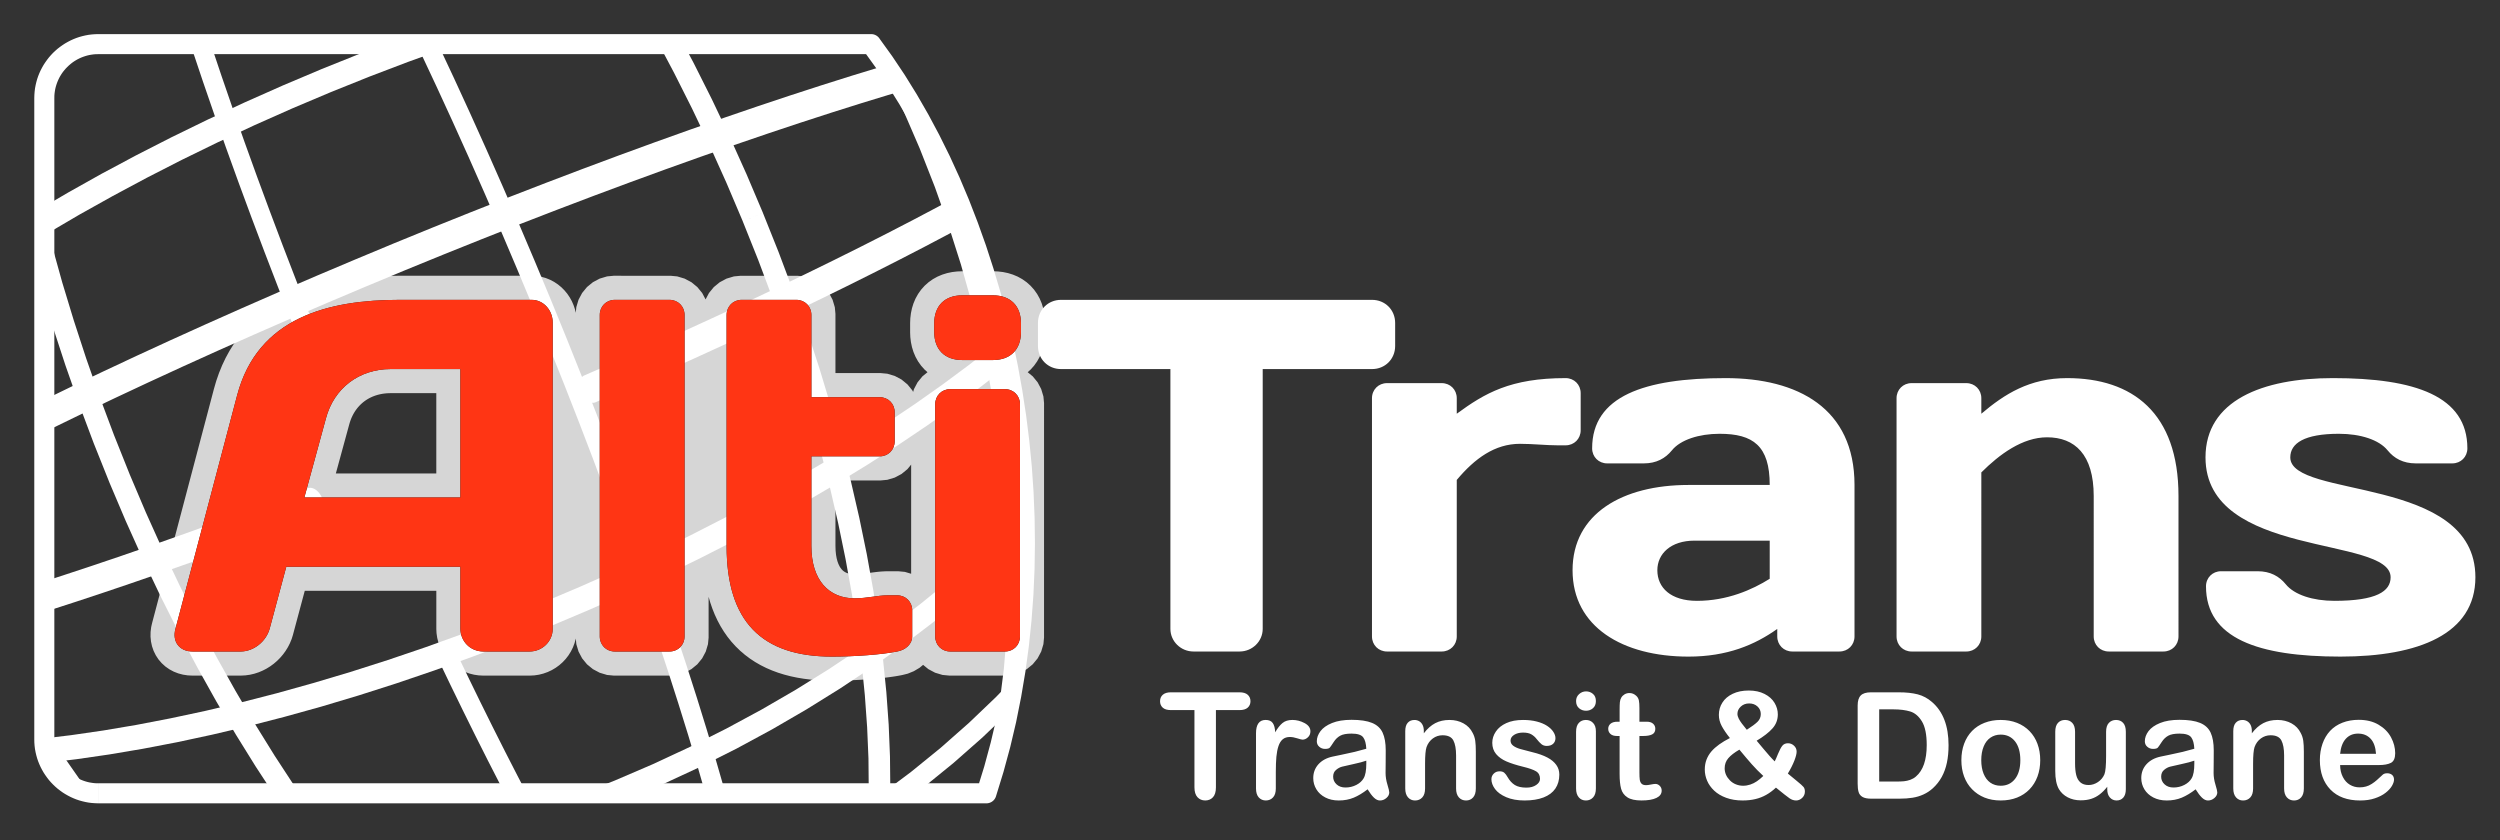 <?xml version="1.0" encoding="utf-8"?>
<!-- Generator: Adobe Illustrator 16.0.0, SVG Export Plug-In . SVG Version: 6.00 Build 0)  -->
<!DOCTYPE svg PUBLIC "-//W3C//DTD SVG 1.1//EN" "http://www.w3.org/Graphics/SVG/1.1/DTD/svg11.dtd">
<svg version="1.1" id="Calque_1" xmlns="http://www.w3.org/2000/svg" xmlns:xlink="http://www.w3.org/1999/xlink" x="0px" y="0px"
	 width="353.409px" height="118.75px" viewBox="0 0 353.409 118.75" enable-background="new 0 0 353.409 118.75"
	 xml:space="preserve">
<rect x="0" y="0" width="353.409" height="118.75" fill="#333333" stroke="none"/>
<g>
	<defs>
		<path id="SVGID_1_" d="M123.149,6.238c19.658,26.26,28.177,69.667,16.295,105.908H13.881c-4.184,0-7.618-3.428-7.618-7.619v-90.67
			c0-4.19,3.428-7.618,7.618-7.618H123.149z"/>
	</defs>
	<clipPath id="SVGID_2_">
		<use xlink:href="#SVGID_1_"  overflow="visible"/>
	</clipPath>
	<path clip-path="url(#SVGID_2_)" fill="#1F1A17" d="M17.244-58.639l1.073,2.604l-0.002-0.005l-5.36,2.371l-5.173,2.606l-4.985,2.84
		L-2-45.168l-4.606,3.271l-4.401,3.474l-4.205,3.667l-4.004,3.851l-3.787,4.025l-3.579,4.19l-3.364,4.35l-3.136,4.496l-2.915,4.633
		l-2.691,4.759l-2.451,4.877l-2.216,4.99l-1.98,5.088l-1.735,5.174l-1.482,5.263l-1.234,5.332l-0.982,5.393l-0.717,5.452
		l-0.452,5.491l-0.189,5.523l0.088,5.554l0.359,5.567l0.635,5.571l0.923,5.573l1.212,5.557l1.496,5.539L-45.618,87l2.098,5.473
		l-2.604,1.073l-2.139-5.6l-1.839-5.644l-1.54-5.675l-1.236-5.701l-0.943-5.708l-0.659-5.716l-0.369-5.707l-0.083-5.687l0.19-5.667
		l0.467-5.628l0.737-5.579l0.997-5.53l1.263-5.463l1.526-5.388l1.775-5.31l2.023-5.213l2.274-5.109l2.519-5l2.749-4.878l2.988-4.745
		l3.222-4.604l3.441-4.453l3.665-4.296l3.889-4.126l4.094-3.948l4.31-3.758l4.521-3.559l4.716-3.352l4.917-3.139l5.113-2.905
		l5.301-2.671l5.482-2.421L17.244-58.639z M-46.123,93.546l2.604-1.073l-0.005,0.002l2.371,5.36l2.607,5.173l2.84,4.985l3.054,4.797
		l3.271,4.605l3.474,4.401l3.667,4.204l3.851,4.004l4.025,3.787l4.19,3.578l4.35,3.364l4.496,3.136l4.633,2.914l4.759,2.691
		l4.876,2.451l4.99,2.216l5.088,1.98l5.175,1.735l5.263,1.481l5.332,1.233l5.393,0.982l5.452,0.718l5.491,0.452l5.523,0.189
		l5.554-0.088l5.568-0.359l5.571-0.635l5.573-0.924l5.556-1.211l5.539-1.496l5.507-1.795l5.475-2.094l1.069,2.594l-5.597,2.145
		l-5.644,1.838l-5.675,1.541l-5.701,1.235l-5.708,0.943l-5.716,0.659l-5.707,0.368l-5.687,0.083l-5.667-0.189l-5.628-0.467
		l-5.579-0.736l-5.53-0.998l-5.463-1.264l-5.388-1.525l-5.31-1.773l-5.213-2.024l-5.109-2.274l-5-2.518l-4.878-2.75l-4.746-2.987
		l-4.604-3.222l-4.453-3.441l-4.296-3.665l-4.126-3.888l-3.948-4.095l-3.758-4.31l-3.56-4.521l-3.352-4.715l-3.139-4.917
		l-2.905-5.112l-2.671-5.302l-2.421-5.481L-46.123,93.546z M106.06,156.908l-1.069-2.594l-0.002-0.005l5.362-2.365l5.173-2.606
		l4.985-2.841l4.797-3.054l4.606-3.271l4.401-3.475l4.205-3.666l4.004-3.852l3.787-4.025l3.579-4.189l3.363-4.35l3.136-4.496
		l2.915-4.633l2.691-4.759l2.449-4.877l2.217-4.99l1.98-5.089l1.734-5.174l1.482-5.264l1.234-5.331l0.982-5.394l0.717-5.451
		l0.453-5.492l0.188-5.523l-0.088-5.554l-0.359-5.567l-0.635-5.571l-0.923-5.573l-1.213-5.556l-1.495-5.539l-1.795-5.507
		l-2.093-5.475l2.594-1.068l2.144,5.596l1.839,5.644l1.54,5.675l1.235,5.702l0.943,5.708l0.658,5.716l0.369,5.707l0.084,5.687
		l-0.189,5.667l-0.468,5.628l-0.737,5.579l-0.996,5.529l-1.264,5.464l-1.525,5.388l-1.775,5.31l-2.023,5.214l-2.274,5.108
		l-2.519,5.001l-2.748,4.878l-2.988,4.745l-3.223,4.604l-3.439,4.453l-3.666,4.297l-3.888,4.126l-4.095,3.947l-4.31,3.759
		l-4.521,3.559l-4.715,3.352l-4.917,3.14l-5.113,2.905l-5.301,2.671l-5.48,2.427L106.06,156.908z M169.424,4.731l-2.594,1.068
		l-0.006,0.002l-2.365-5.363l-2.607-5.173l-2.84-4.985l-3.054-4.797l-3.271-4.606l-3.474-4.401l-3.667-4.204l-3.851-4.004
		l-4.025-3.787l-4.19-3.579l-4.349-3.364l-4.497-3.135l-4.632-2.916l-4.759-2.691l-4.877-2.45l-4.99-2.216l-5.088-1.98l-5.175-1.734
		l-5.262-1.482L84.518-62.3l-5.394-0.982l-5.451-0.717l-5.492-0.453l-5.523-0.189l-5.554,0.088l-5.567,0.359l-5.571,0.635
		l-5.574,0.923l-5.556,1.212l-5.539,1.496l-5.507,1.794l-5.472,2.098l-1.073-2.604l5.599-2.139l5.644-1.838l5.675-1.541l5.702-1.235
		l5.708-0.943l5.716-0.659l5.707-0.369l5.687-0.083l5.667,0.19l5.629,0.467l5.578,0.736l5.53,0.997l5.463,1.264l5.387,1.525
		l5.31,1.775l5.213,2.023l5.109,2.274l5,2.519l4.878,2.749l4.745,2.988l4.604,3.222l4.453,3.44l4.297,3.666l4.126,3.888l3.948,4.095
		l3.757,4.31l3.561,4.521l3.352,4.715l3.139,4.917l2.905,5.113l2.671,5.301l2.426,5.48L169.424,4.731z"/>
	<path clip-path="url(#SVGID_2_)" fill="#1F1A17" d="M21.351-48.671l1.069,2.594l0.002,0.005l-5.372,2.354l-5.194,2.57L6.84-38.369
		l-4.841,2.976l-4.649,3.165l-4.467,3.344l-4.273,3.513l-4.075,3.677l-3.872,3.833l-3.667,3.975l-3.46,4.115l-3.242,4.237
		l-3.03,4.355l-2.81,4.468l-2.577,4.569l-2.352,4.66l-2.118,4.74l-1.882,4.818l-1.637,4.886l-1.39,4.94l-1.142,4.991l-0.886,5.028
		l-0.626,5.055l-0.365,5.08l-0.101,5.097l0.172,5.098l0.445,5.097l0.723,5.086l1.007,5.061l1.293,5.033l1.584,4.996l1.883,4.949
		l-2.614,1.078l-1.932-5.096l-1.632-5.145l-1.332-5.184l-1.036-5.215l-0.747-5.231l-0.458-5.245l-0.175-5.251l0.101-5.239
		l0.377-5.228l0.647-5.206l0.912-5.168l1.171-5.123l1.43-5.075l1.681-5.011l1.926-4.944l2.172-4.87l2.41-4.779l2.65-4.682
		l2.874-4.578l3.102-4.468l3.33-4.344l3.542-4.208l3.758-4.072l3.967-3.92l4.171-3.764l4.369-3.599l4.566-3.421l4.764-3.236
		l4.945-3.042l5.134-2.839l5.312-2.631l5.48-2.411L21.351-48.671z M-46.128,93.548l2.614-1.078l2.15,4.84l2.396,4.662l2.628,4.483
		l2.85,4.302l3.07,4.119l3.274,3.93l3.469,3.74l3.662,3.546l3.838,3.348l4.005,3.146L-8,135.53l4.327,2.738l4.466,2.526l4.604,2.314
		l4.73,2.094l4.842,1.873l4.952,1.65l5.048,1.428l5.143,1.19l5.217,0.956l5.286,0.724l5.355,0.483l5.403,0.236l5.448-0.007
		l5.482-0.261l5.508-0.519l5.526-0.772l5.529-1.029l5.532-1.299l5.518-1.562l5.497-1.835l5.474-2.108l1.068,2.594l-5.586,2.154
		l-5.624,1.876l-5.644,1.602l-5.653,1.324l-5.661,1.06l-5.65,0.788l-5.637,0.524l-5.612,0.267l-5.577,0.014l-5.536-0.242
		l-5.478-0.492l-5.423-0.738l-5.349-0.985l-5.264-1.225l-5.179-1.456l-5.078-1.693l-4.972-1.926l-4.85-2.152l-4.723-2.373
		l-4.59-2.595l-4.44-2.81l-4.288-3.027l-4.127-3.238l-3.95-3.445l-3.763-3.646l-3.575-3.851l-3.37-4.046l-3.155-4.238l-2.939-4.432
		l-2.707-4.617l-2.465-4.8L-46.128,93.548z M101.955,146.946l-1.068-2.594l-0.002-0.005l5.372-2.354l5.193-2.57l5.016-2.778
		l4.841-2.977l4.65-3.165l4.466-3.344l4.274-3.513l4.075-3.677l3.872-3.833l3.667-3.975l3.46-4.115l3.241-4.236l3.03-4.355
		l2.811-4.468l2.577-4.569l2.352-4.66l2.117-4.739l1.883-4.819l1.637-4.885l1.389-4.94l1.143-4.991l0.886-5.027l0.626-5.055
		l0.365-5.08l0.102-5.097l-0.172-5.098l-0.445-5.096l-0.723-5.086l-1.008-5.06l-1.293-5.033l-1.584-4.997l-1.884-4.949l2.614-1.077
		l1.932,5.096l1.633,5.143l1.331,5.184l1.036,5.216l0.746,5.231l0.459,5.245l0.176,5.25l-0.102,5.24l-0.377,5.228l-0.647,5.205
		l-0.911,5.17l-1.172,5.122l-1.43,5.075l-1.68,5.011l-1.926,4.944l-2.172,4.869l-2.41,4.779l-2.65,4.682l-2.873,4.578l-3.102,4.468
		l-3.33,4.344l-3.541,4.208l-3.759,4.072l-3.967,3.92l-4.17,3.764l-4.37,3.6l-4.566,3.42l-4.764,3.236l-4.945,3.043l-5.135,2.839
		l-5.312,2.631l-5.48,2.411L101.955,146.946z M169.434,4.727l-2.614,1.077l0.005-0.002l-2.154-4.837l-2.396-4.663l-2.628-4.483
		l-2.851-4.302l-3.07-4.119l-3.273-3.931l-3.47-3.738l-3.662-3.546l-3.838-3.348l-4.005-3.146l-4.17-2.944l-4.327-2.738
		l-4.466-2.527l-4.604-2.314l-4.73-2.094l-4.842-1.873l-4.952-1.65l-5.048-1.427l-5.142-1.191l-5.218-0.957l-5.286-0.723
		l-5.355-0.483l-5.403-0.237l-5.448,0.007l-5.483,0.261l-5.508,0.518L49.97-53.91l-5.53,1.029l-5.532,1.298l-5.518,1.561
		l-5.496,1.835l-5.474,2.108l-1.069-2.594l5.586-2.154l5.624-1.875l5.644-1.602l5.653-1.324l5.66-1.06l5.651-0.789l5.637-0.523
		l5.612-0.267l5.577-0.013l5.536,0.242l5.478,0.491l5.423,0.738l5.349,0.986l5.264,1.225l5.18,1.456l5.078,1.694l4.971,1.926
		l4.85,2.152l4.724,2.373l4.589,2.595l4.44,2.811l4.288,3.026l4.127,3.238l3.95,3.445l3.764,3.647l3.574,3.85l3.369,4.046
		l3.156,4.239l2.939,4.431l2.707,4.618l2.465,4.8l2.213,4.98L169.434,4.727z"/>
	<path clip-path="url(#SVGID_2_)" fill="#FFFFFF" d="M27.702-33.259l1.068,2.594l-5.389,2.344l-5.227,2.52l-5.066,2.685
		l-4.902,2.843l-4.729,3.002l-4.561,3.146l-4.377,3.277L-9.672-7.44l-4.003,3.532l-3.815,3.644l-3.612,3.75l-3.416,3.845
		l-3.202,3.935l-2.992,4.014l-2.78,4.092l-2.561,4.155l-2.329,4.213l-2.105,4.262l-1.872,4.302l-1.632,4.338L-45.388,45
		l-1.143,4.378l-0.893,4.393l-0.644,4.391l-0.381,4.387l-0.123,4.369l0.152,4.356L-48,75.595l0.69,4.291l0.974,4.245l1.26,4.196
		l1.547,4.148l-2.588,1.066l-1.614-4.311l-1.311-4.379l-1.016-4.43l-0.727-4.467l-0.436-4.505l-0.149-4.523l0.121-4.546l0.397-4.55
		l0.661-4.552l0.929-4.538l1.187-4.527l1.432-4.504l1.686-4.468l1.925-4.431l2.163-4.381l2.402-4.326l2.622-4.264l2.846-4.19
		l3.068-4.117l3.283-4.028l3.486-3.934l3.696-3.831l3.89-3.723l4.091-3.604l4.281-3.481l4.466-3.35l4.643-3.204l4.827-3.054
		l4.995-2.905l5.164-2.737l5.328-2.562L27.702-33.259z M-46.115,93.542l2.588-1.066l1.824,4.035l2.063,3.865l2.298,3.699
		l2.534,3.532l2.747,3.362l2.961,3.198l3.165,3.015l3.362,2.846l3.55,2.662l3.729,2.488l3.895,2.303l4.062,2.109l4.215,1.93
		l4.359,1.734l4.497,1.542l4.621,1.349l4.744,1.146l4.856,0.945l4.951,0.74l5.045,0.537l5.133,0.322l5.205,0.117l5.275-0.103
		l5.328-0.313l5.376-0.534l5.416-0.758l5.453-0.979l5.471-1.201l5.481-1.436l5.488-1.664l5.485-1.894l5.476-2.134l1.069,2.594
		l-5.567,2.171l-5.586,1.936l-5.593,1.695l-5.591,1.458l-5.577,1.232l-5.553,0.997l-5.529,0.769l-5.49,0.546l-5.442,0.325
		l-5.383,0.098l-5.322-0.115l-5.246-0.336l-5.167-0.545l-5.078-0.76l-4.972-0.969l-4.865-1.18l-4.752-1.378l-4.622-1.586
		l-4.488-1.788l-4.343-1.983l-4.19-2.188l-4.032-2.377l-3.856-2.566l-3.675-2.766l-3.487-2.948l-3.288-3.142l-3.081-3.316
		l-2.865-3.504l-2.631-3.683l-2.4-3.858l-2.154-4.031L-46.115,93.542z M95.604,131.533l-1.069-2.594l5.389-2.344l5.227-2.52
		l5.067-2.686l4.902-2.842l4.729-3.003l4.56-3.146l4.377-3.277l4.192-3.408l4.003-3.532l3.815-3.644l3.612-3.748l3.415-3.846
		l3.203-3.936l2.992-4.014l2.78-4.092l2.561-4.154l2.329-4.214l2.105-4.262l1.872-4.302l1.632-4.339l1.396-4.358l1.142-4.379
		l0.894-4.393l0.644-4.391l0.382-4.387l0.122-4.369l-0.151-4.355l-0.42-4.322l-0.69-4.292l-0.975-4.244l-1.26-4.197l-1.548-4.148
		l2.588-1.066l1.615,4.311l1.311,4.378l1.016,4.43l0.727,4.467l0.436,4.505l0.15,4.523l-0.121,4.547l-0.397,4.549l-0.661,4.552
		l-0.928,4.538l-1.188,4.528l-1.432,4.504l-1.686,4.467l-1.926,4.432l-2.162,4.381l-2.402,4.326l-2.622,4.264l-2.847,4.19
		l-3.068,4.116l-3.283,4.028l-3.485,3.935l-3.696,3.831l-3.89,3.722l-4.091,3.604l-4.281,3.481l-4.466,3.35l-4.643,3.204
		l-4.827,3.054l-4.995,2.905l-5.164,2.736l-5.328,2.563L95.604,131.533z M169.42,4.732l-2.588,1.066l-1.824-4.034l-2.063-3.866
		l-2.298-3.699l-2.533-3.532l-2.747-3.362l-2.961-3.198l-3.165-3.015l-3.361-2.846l-3.55-2.662l-3.729-2.488l-3.895-2.303
		l-4.062-2.11l-4.214-1.929l-4.359-1.734l-4.497-1.542l-4.621-1.349l-4.744-1.145l-4.855-0.946l-4.951-0.741l-5.045-0.537
		l-5.133-0.323L83.02-41.68l-5.275,0.102l-5.329,0.313L67.04-40.73l-5.416,0.757l-5.453,0.98l-5.471,1.201l-5.481,1.436
		l-5.488,1.664l-5.485,1.894l-5.476,2.133l-1.068-2.594l5.567-2.17l5.587-1.936l5.593-1.695l5.592-1.458l5.577-1.232l5.552-0.997
		l5.529-0.769l5.491-0.545l5.442-0.325l5.383-0.099l5.323,0.115l5.246,0.336l5.167,0.546l5.078,0.76l4.972,0.969l4.865,1.179
		l4.752,1.378l4.622,1.585l4.488,1.788l4.343,1.983l4.189,2.188l4.033,2.377l3.856,2.567l3.675,2.765L151.112-21l3.288,3.142
		l3.081,3.315l2.863,3.504l2.631,3.683l2.4,3.859l2.154,4.03L169.42,4.732z"/>
	<path clip-path="url(#SVGID_2_)" fill="#FFFFFF" d="M35.223-15.006l1.207,2.928l-5.414,2.326l-5.271,2.455l-5.128,2.58
		l-4.982,2.691l-4.834,2.804L6.128,3.684L1.621,6.688l-4.34,3.094l-4.163,3.171l-3.99,3.25l-3.801,3.318l-3.62,3.379l-3.421,3.434
		l-3.223,3.484l-3.015,3.521l-2.807,3.558l-2.595,3.582l-2.378,3.6l-2.149,3.615l-1.925,3.614l-1.69,3.618l-1.45,3.601l-1.214,3.587
		l-0.961,3.563l-0.711,3.529l-0.462,3.489l-0.201,3.441l0.059,3.389l0.321,3.336l0.589,3.266l0.859,3.208l1.144,3.14l-2.597,1.07
		l-1.237-3.424l-0.942-3.496l-0.642-3.566l-0.349-3.607l-0.062-3.656l0.218-3.689l0.487-3.715l0.756-3.734l1.016-3.747l1.263-3.756
		l1.515-3.762l1.753-3.751l1.988-3.748l2.222-3.726l2.441-3.707l2.663-3.677l2.879-3.641l3.088-3.604l3.29-3.552l3.488-3.502
		l3.676-3.442l3.873-3.375l4.051-3.302l4.235-3.227l4.405-3.135L4.53,0.958l4.737-2.947l4.891-2.84l5.048-2.732l5.2-2.609
		l5.342-2.484L35.223-15.006z M-46.12,93.544l2.597-1.07l1.4,3.035l1.651,2.881l1.882,2.732l2.124,2.595l2.346,2.446l2.567,2.301
		l2.785,2.15l2.991,2.004l3.192,1.852l3.389,1.691l3.566,1.533l3.748,1.377l3.912,1.209l4.072,1.053l4.224,0.879l4.365,0.715
		l4.498,0.548l4.621,0.374l4.741,0.203l4.847,0.027l4.949-0.152l5.036-0.322l5.121-0.505l5.188-0.683l5.259-0.861l5.315-1.043
		l5.362-1.229l5.406-1.416l5.432-1.6l5.457-1.782l5.471-1.971l5.481-2.163l1.207,2.928l-5.542,2.188l-5.541,2l-5.528,1.812
		l-5.507,1.618l-5.472,1.429l-5.438,1.246l-5.391,1.062l-5.335,0.879l-5.279,0.692l-5.201,0.511l-5.126,0.333l-5.035,0.146
		l-4.942-0.027l-4.837-0.204l-4.73-0.382l-4.608-0.557l-4.48-0.734l-4.344-0.91l-4.202-1.079l-4.051-1.26l-3.887-1.427l-3.725-1.603
		l-3.542-1.776l-3.361-1.943l-3.168-2.117l-2.963-2.294l-2.753-2.466l-2.532-2.638l-2.293-2.807l-2.057-2.981l-1.794-3.146
		L-46.12,93.544z M88.083,113.281l-1.207-2.928l5.414-2.326l5.271-2.455l5.128-2.58l4.982-2.691l4.834-2.804l4.671-2.906
		l4.508-3.003l4.339-3.095l4.163-3.171l3.99-3.25l3.801-3.318l3.62-3.379l3.421-3.434l3.222-3.484l3.015-3.521l2.807-3.558
		l2.596-3.582l2.378-3.6l2.149-3.615l1.924-3.614l1.69-3.618l1.45-3.601l1.214-3.587l0.961-3.563l0.712-3.529l0.461-3.489
		l0.201-3.441l-0.059-3.388l-0.32-3.337l-0.59-3.266l-0.858-3.208l-1.144-3.14l2.597-1.07l1.237,3.424l0.941,3.496l0.642,3.566
		l0.349,3.607l0.063,3.656l-0.218,3.689l-0.487,3.715l-0.756,3.735l-1.017,3.747l-1.263,3.756l-1.515,3.761l-1.753,3.751
		l-1.988,3.748l-2.223,3.726l-2.441,3.707l-2.662,3.677l-2.879,3.642l-3.088,3.604l-3.289,3.552l-3.488,3.502l-3.677,3.443
		l-3.873,3.375l-4.051,3.302l-4.235,3.228l-4.405,3.135l-4.574,3.044l-4.737,2.946l-4.891,2.842l-5.048,2.731l-5.199,2.608
		l-5.343,2.484L88.083,113.281z M169.425,4.73l-2.597,1.07l-1.4-3.034l-1.65-2.882l-1.883-2.732l-2.123-2.594l-2.346-2.446
		l-2.567-2.3l-2.785-2.152l-2.991-2.003l-3.192-1.852l-3.388-1.691l-3.566-1.534l-3.748-1.377l-3.912-1.209l-4.072-1.052
		l-4.224-0.88l-4.365-0.714l-4.498-0.547l-4.62-0.375l-4.742-0.203l-4.847-0.027l-4.949,0.152l-5.036,0.322l-5.122,0.504
		l-5.188,0.683l-5.26,0.861l-5.315,1.044l-5.362,1.228l-5.407,1.416l-5.432,1.6l-5.457,1.782l-5.47,1.971l-5.482,2.164l-1.207-2.928
		l5.542-2.188l5.542-2l5.528-1.812l5.507-1.618l5.472-1.429l5.438-1.246l5.391-1.062l5.335-0.879l5.279-0.692l5.201-0.511
		l5.126-0.333l5.035-0.147l4.942,0.028l4.837,0.204l4.73,0.383l4.608,0.556l4.48,0.734l4.344,0.912l4.202,1.079l4.051,1.259
		l3.888,1.427l3.725,1.603l3.542,1.776l3.361,1.943l3.169,2.118l2.962,2.293l2.754,2.465l2.532,2.639l2.293,2.806l2.057,2.982
		l1.795,3.145L169.425,4.73z"/>
	<path clip-path="url(#SVGID_2_)" fill="#FFFFFF" d="M45.435,9.777l1.337,3.244l-5.443,2.3l-5.326,2.365l-5.214,2.429l-5.086,2.484
		l-4.957,2.536l-4.822,2.582l-4.685,2.617l-4.537,2.66l-4.387,2.685l-4.228,2.717l-4.066,2.731l-3.893,2.745l-3.719,2.755
		l-3.538,2.761l-3.347,2.76l-3.158,2.748l-2.961,2.738l-2.753,2.722l-2.546,2.694l-2.322,2.665l-2.104,2.629l-1.875,2.584
		l-1.642,2.535l-1.4,2.473l-1.156,2.407L-43.3,80.67l-0.656,2.239l-0.407,2.131l-0.154,2.029l0.09,1.912l0.323,1.795l0.564,1.705
		l-2.563,1.056l-0.759-2.293l-0.433-2.376l-0.112-2.424l0.188-2.459l0.467-2.499l0.738-2.526l0.998-2.559l1.245-2.592l1.488-2.628
		l1.721-2.657l1.95-2.689l2.173-2.717l2.397-2.74l2.601-2.762l2.813-2.775l3.01-2.789l3.208-2.799l3.402-2.797l3.583-2.794
		l3.764-2.789l3.938-2.779l4.102-2.76l4.268-2.733l4.422-2.714l4.576-2.676l4.72-2.647l4.863-2.598l4.997-2.552l5.126-2.5
		l5.244-2.441l5.367-2.382L45.435,9.777z M-46.103,93.538l2.563-1.056l0.8,1.605l1.036,1.504l1.283,1.419l1.536,1.325l1.793,1.232
		l2.043,1.127l2.282,1.014l2.516,0.894l2.735,0.77l2.951,0.643l3.152,0.513l3.345,0.383l3.525,0.256l3.706,0.119l3.871-0.008
		l4.03-0.143l4.178-0.274l4.319-0.399l4.457-0.533l4.58-0.664l4.697-0.794l4.811-0.927l4.914-1.05l5.005-1.186L39.119,98
		l5.169-1.443l5.242-1.564l5.304-1.693l5.359-1.82l5.412-1.949l5.446-2.072l5.483-2.203l1.337,3.244l-5.514,2.215l-5.486,2.09
		l-5.442,1.962l-5.399,1.837l-5.345,1.709l-5.282,1.581l-5.214,1.447l-5.133,1.325l-5.05,1.188l-4.955,1.066l-4.856,0.931
		l-4.752,0.803l-4.636,0.672l-4.512,0.541l-4.385,0.411l-4.248,0.274l-4.101,0.141l-3.952,0.012l-3.792-0.128l-3.632-0.257
		l-3.457-0.396l-3.278-0.535l-3.093-0.674l-2.908-0.816l-2.709-0.963l-2.511-1.112l-2.302-1.272l-2.09-1.439l-1.869-1.619
		l-1.627-1.799l-1.367-1.991L-46.103,93.538z M77.872,88.498l-1.337-3.244l5.443-2.3l5.327-2.365l5.214-2.429l5.085-2.484
		l4.957-2.535l4.823-2.583l4.685-2.616l4.536-2.66l4.388-2.685l4.227-2.717l4.067-2.731l3.893-2.745l3.718-2.756l3.539-2.761
		l3.347-2.76l3.158-2.748l2.961-2.738l2.753-2.722l2.547-2.694l2.32-2.665l2.105-2.629l1.875-2.584l1.642-2.535l1.399-2.473
		l1.156-2.407l0.906-2.327l0.656-2.239l0.406-2.132l0.154-2.029l-0.09-1.912l-0.324-1.795l-0.563-1.705l2.563-1.056l0.76,2.293
		l0.432,2.375l0.113,2.424l-0.188,2.459l-0.468,2.5l-0.738,2.525l-0.997,2.559l-1.246,2.592l-1.487,2.628l-1.721,2.657l-1.95,2.689
		l-2.174,2.717l-2.396,2.74l-2.602,2.762l-2.812,2.775l-3.011,2.789l-3.208,2.799l-3.402,2.797l-3.583,2.795l-3.764,2.789
		l-3.938,2.777l-4.102,2.762l-4.267,2.733l-4.423,2.714l-4.576,2.676l-4.72,2.646l-4.863,2.6l-4.997,2.551l-5.126,2.501
		l-5.244,2.441l-5.367,2.382L77.872,88.498z M169.409,4.737l-2.563,1.056l-0.8-1.606l-1.036-1.503l-1.283-1.419l-1.538-1.332
		l-1.791-1.227l-2.043-1.126l-2.281-1.014l-2.517-0.893l-2.735-0.77L147.87-5.74l-3.152-0.513l-3.345-0.383l-3.526-0.256
		l-3.706-0.119l-3.87,0.007L126.24-6.86l-4.177,0.274l-4.319,0.399l-4.456,0.533l-4.581,0.664l-4.697,0.794L99.2-3.268l-4.915,1.05
		L89.28-1.033l-5.093,1.308l-5.168,1.443l-5.242,1.564l-5.304,1.693l-5.359,1.82l-5.412,1.949l-5.447,2.074l-5.483,2.202
		l-1.337-3.244l5.513-2.215l5.487-2.09l5.442-1.961l5.399-1.837l5.345-1.709l5.282-1.581l5.214-1.447l5.134-1.324l5.05-1.189
		l4.955-1.066l4.855-0.931l4.752-0.802l4.636-0.672l4.512-0.541l4.385-0.412l4.248-0.273l4.101-0.142l3.952-0.011l3.792,0.128
		l3.632,0.257l3.457,0.396l3.278,0.535l3.093,0.674l2.907,0.817l2.71,0.962l2.511,1.113l2.303,1.272l2.092,1.445l1.867,1.613
		l1.627,1.799l1.367,1.991L169.409,4.737z"/>
	<path clip-path="url(#SVGID_2_)" fill="#FFFFFF" d="M82.585,53.078l1.597,3.791l-0.066,0.025l-0.067,0.02l-0.068,0.016l-0.069,0.01
		l-0.07,0.006h-0.07l-0.071-0.005l-0.071-0.009l-0.072-0.014l-0.072-0.02l-0.072-0.022l-0.071-0.027l-0.072-0.031l-0.071-0.036
		l-0.071-0.039l-0.07-0.045l-0.069-0.047l-0.068-0.052l-0.067-0.056l-0.066-0.059l-0.065-0.063l-0.063-0.065l-0.062-0.07
		l-0.061-0.073l-0.059-0.076l-0.057-0.079l-0.055-0.083l-0.053-0.085l-0.05-0.09l-0.048-0.091l-0.045-0.094l-0.043-0.097l-0.04-0.1
		l-0.036-0.098l-0.032-0.098l-0.028-0.099l-0.024-0.099l-0.021-0.097l-0.018-0.097l-0.014-0.096l-0.01-0.095l-0.006-0.094
		l-0.003-0.093v-0.091l0.004-0.089l0.007-0.088l0.01-0.086l0.014-0.084l0.017-0.082l0.021-0.079l0.024-0.077l0.027-0.074l0.03-0.071
		l0.034-0.068L82.12,53.5l0.04-0.063l0.043-0.059l0.046-0.055l0.049-0.051l0.052-0.048l0.055-0.044l0.058-0.039l0.061-0.035
		L82.585,53.078z M84.183,56.869l-1.597-3.791l4.767-2.086l4.672-2.076l4.573-2.065l4.469-2.05l4.363-2.033l4.251-2.012l4.135-1.991
		l4.015-1.966l3.891-1.939l3.757-1.907l3.629-1.878l3.493-1.843l3.346-1.804l3.201-1.765l3.056-1.725l2.9-1.67l2.734-1.63
		l2.576-1.582l2.406-1.528l2.236-1.466l2.06-1.417l1.873-1.345l1.689-1.285l1.497-1.217l1.298-1.14l1.1-1.061l0.878-0.971
		l0.662-0.867l0.43-0.719l0.195-0.509l0.03-0.117l0.093,0.374l2.531-1.043l0.354,1.641l-0.15,1.318l-0.42,1.09l-0.612,1.038
		l-0.798,1.044l-0.992,1.088l-1.17,1.143l-1.365,1.202l-1.551,1.257l-1.732,1.319l-1.917,1.382l-2.089,1.429l-2.261,1.494
		l-2.435,1.54l-2.597,1.59l-2.765,1.642l-2.914,1.694l-3.066,1.729l-3.221,1.773l-3.366,1.813l-3.502,1.847l-3.639,1.881
		l-3.777,1.916l-3.901,1.943l-4.025,1.97l-4.145,1.995l-4.261,2.017l-4.373,2.037l-4.479,2.053l-4.583,2.069l-4.682,2.08
		L84.183,56.869z M169.393,4.744l-2.531,1.043l0.201,0.333l-0.195-0.122l-0.662-0.249l-1.035-0.206l-1.342-0.119l-1.611-0.02
		l-1.865,0.099L158.245,5.7l-2.334,0.307l-2.556,0.417l-2.766,0.512l-2.966,0.624l-3.16,0.715l-3.346,0.813l-3.525,0.918
		l-3.699,1.004l-3.863,1.096l-4.02,1.186l-4.174,1.276l-4.312,1.359l-4.452,1.445l-4.581,1.527l-4.697,1.605l-4.817,1.685
		l-4.924,1.761l-5.025,1.835l-5.118,1.907l-5.205,1.978l-5.284,2.045l-5.356,2.112l-5.422,2.176l-5.48,2.238l-1.567-3.803
		l5.49-2.243l5.432-2.18l5.366-2.116l5.294-2.049l5.214-1.981l5.128-1.912l5.035-1.839l4.935-1.766l4.827-1.688l4.717-1.613
		l4.591-1.531l4.462-1.449l4.332-1.367l4.184-1.28l4.039-1.194l3.883-1.104l3.719-1.012l3.551-0.911l3.375-0.826l3.19-0.728
		l3.001-0.621l2.805-0.529l2.603-0.418l2.399-0.316l2.184-0.211l1.973-0.091l1.76,0.012l1.547,0.139l1.357,0.282l1.219,0.474
		l1.164,0.839L169.393,4.744z M55.596,34.438l1.567,3.803l-5.467,2.272l-5.381,2.275l-5.289,2.274l-5.191,2.271l-5.087,2.263
		l-4.976,2.252l-4.859,2.238l-4.735,2.219l-4.605,2.197l-4.465,2.171L2.78,62.818l-4.178,2.11l-4.018,2.073l-3.861,2.035
		l-3.688,1.99l-3.513,1.943l-3.333,1.893l-3.148,1.832l-2.947,1.78l-2.747,1.719l-2.544,1.647l-2.323,1.584l-2.107,1.505
		l-1.873,1.426l-1.635,1.345l-1.394,1.244l-1.129,1.149l-0.868,1.03L-43.117,92l-0.294,0.644l-0.052,0.224l-0.092-0.379
		l-2.531,1.043l-0.357-1.809l0.234-1.416l0.532-1.195l0.764-1.156l1-1.188l1.24-1.247l1.465-1.326l1.699-1.389l1.925-1.465
		l2.142-1.537l2.363-1.6l2.567-1.674l2.777-1.731l2.977-1.792l3.163-1.855l3.353-1.901l3.533-1.952l3.708-1.998l3.871-2.039
		l4.038-2.081l4.188-2.115l4.336-2.147l4.484-2.178l4.616-2.202l4.745-2.224l4.87-2.241l4.986-2.256l5.097-2.268l5.201-2.275
		l5.3-2.278l5.391-2.279L55.596,34.438z M-46.087,93.531l2.531-1.043l-0.195-0.326l0.076,0.045l0.437,0.202l0.741,0.21l0.986,0.152
		l1.202,0.081l1.41,0.013l1.594-0.075l1.774-0.159l1.949-0.234l2.113-0.307l2.279-0.395l2.431-0.463l2.587-0.551l2.731-0.617
		l2.878-0.691l3.016-0.766l3.147-0.845l3.279-0.908l3.41-0.98l3.526-1.048l3.649-1.117l3.757-1.182l3.871-1.25l3.976-1.315
		l4.077-1.379l4.174-1.442l4.267-1.504l4.356-1.564l4.441-1.625l4.521-1.684l4.598-1.741l1.527,3.819l-4.607,1.746l-4.532,1.688
		l-4.451,1.629l-4.366,1.568l-4.277,1.508l-4.185,1.447l-4.087,1.383l-3.986,1.318l-3.88,1.254l-3.777,1.191l-3.659,1.121
		l-3.546,1.055l-3.42,0.985l-3.299,0.917l-3.173,0.838l-3.036,0.773l-2.898,0.7l-2.761,0.628l-2.614,0.545l-2.471,0.479
		l-2.314,0.393l-2.163,0.327l-2.004,0.239l-1.846,0.154l-1.686,0.077l-1.521-0.001l-1.372-0.098l-1.223-0.194l-1.095-0.308
		l-1.018-0.487l-0.989-0.819L-46.087,93.531z M45.03,72.841l-1.527-3.819L43.569,69l0.068-0.018l0.069-0.013l0.069-0.007l0.07-0.003
		l0.071,0.003l0.072,0.006l0.072,0.013l0.072,0.017l0.072,0.021l0.072,0.025l0.072,0.03l0.072,0.033l0.071,0.039l0.07,0.041
		l0.07,0.047l0.069,0.05l0.068,0.054l0.067,0.058l0.065,0.062l0.064,0.064l0.063,0.068l0.062,0.071l0.059,0.075l0.058,0.078
		l0.055,0.08l0.054,0.084l0.051,0.088l0.049,0.089l0.046,0.093l0.044,0.096l0.041,0.097l0.038,0.099l0.034,0.1l0.03,0.099
		l0.026,0.099l0.023,0.098l0.019,0.097l0.015,0.097l0.012,0.096l0.008,0.094l0.005,0.094l0.001,0.092l-0.002,0.09l-0.006,0.089
		l-0.009,0.087l-0.012,0.084l-0.016,0.084l-0.019,0.08l-0.022,0.078l-0.026,0.074l-0.029,0.072l-0.032,0.07l-0.035,0.066
		l-0.039,0.063l-0.041,0.06l-0.044,0.057l-0.047,0.053l-0.05,0.05l-0.053,0.045l-0.057,0.041l-0.059,0.037l-0.062,0.032
		L45.03,72.841z"/>
	<path clip-path="url(#SVGID_2_)" fill="#1F1A17" d="M17.249-58.627l1.063,2.581l-4.555,2.039l-4.387,2.283L5.162-49.21l-4.03,2.739
		l-3.855,2.955l-3.671,3.162l-3.488,3.366l-3.303,3.556l-3.104,3.738l-2.918,3.912l-2.717,4.078l-2.516,4.229l-2.32,4.382
		l-2.107,4.513l-1.905,4.646l-1.684,4.765l-1.477,4.881l-1.255,4.983l-1.033,5.072l-0.811,5.158l-0.585,5.235l-0.352,5.302
		l-0.118,5.354l0.118,5.409l0.358,5.443l0.601,5.48l0.841,5.498l1.097,5.508l1.341,5.516l1.603,5.507l1.853,5.495l2.116,5.473
		l-2.567,1.057l-2.162-5.582l-1.899-5.607l-1.629-5.627l-1.377-5.63l-1.113-5.632l-0.867-5.618l-0.611-5.594l-0.364-5.571
		l-0.12-5.527l0.123-5.486l0.361-5.424l0.594-5.357l0.829-5.284l1.062-5.202l1.288-5.104l1.509-5l1.738-4.894l1.948-4.771
		l2.17-4.645l2.377-4.5l2.594-4.356l2.798-4.194l3-4.028l3.209-3.853l3.399-3.667l3.598-3.47l3.791-3.271l3.979-3.054l4.169-2.831
		l4.351-2.597l4.525-2.351L17.249-58.627z M-30.725,87.201l2.567-1.057l0.005-0.003l2.348,5.376l2.557,5.206l2.742,5.038
		l2.934,4.858l3.102,4.683l3.276,4.494l3.435,4.313l3.581,4.115l3.727,3.922l3.855,3.717l3.985,3.515l4.104,3.304l4.209,3.09
		l4.306,2.871l4.401,2.653l4.486,2.425l4.553,2.195l4.625,1.955l4.675,1.719l4.733,1.475l4.765,1.229l4.801,0.979l4.827,0.721
		l4.835,0.467l4.849,0.197l4.847-0.068l4.833-0.343l4.818-0.618l4.79-0.896l4.758-1.18l4.723-1.471l4.668-1.762l1.063,2.581
		l-4.82,1.824l-4.868,1.518l-4.917,1.223l-4.953,0.928l-4.975,0.635l-4.995,0.351l-4.998,0.071l-4.996-0.208l-4.992-0.474
		l-4.967-0.745l-4.941-1.005l-4.91-1.265l-4.857-1.519l-4.813-1.769l-4.743-2.014l-4.681-2.249l-4.595-2.486l-4.509-2.715
		l-4.418-2.943L9.8,140.894l-4.196-3.385l-4.077-3.595l-3.952-3.808l-3.809-4.006L-9.9,121.89l-3.506-4.4l-3.343-4.598l-3.178-4.781
		l-2.989-4.967l-2.808-5.141l-2.603-5.316l-2.404-5.483L-30.725,87.201z M106.057,156.902l-1.063-2.581l4.554-2.039l4.388-2.282
		l4.208-2.515l4.03-2.739l3.854-2.955l3.671-3.161l3.487-3.366l3.303-3.557l3.104-3.737l2.918-3.911l2.717-4.078l2.516-4.229
		l2.32-4.382l2.106-4.513l1.905-4.646l1.685-4.765l1.476-4.881l1.256-4.983l1.032-5.071l0.811-5.158l0.585-5.236l0.353-5.302
		l0.118-5.354l-0.118-5.409l-0.358-5.443l-0.6-5.48l-0.842-5.498l-1.097-5.508l-1.341-5.515l-1.604-5.507l-1.854-5.496l-2.12-5.469
		l2.577-1.063l2.157,5.585l1.899,5.607l1.628,5.626l1.377,5.63l1.112,5.632l0.867,5.618l0.612,5.594l0.363,5.571l0.12,5.527
		l-0.123,5.486l-0.361,5.423l-0.594,5.357l-0.828,5.284l-1.063,5.202l-1.287,5.104l-1.51,5.001l-1.738,4.893l-1.947,4.771
		l-2.17,4.646l-2.377,4.499l-2.594,4.356l-2.798,4.193l-3,4.029l-3.209,3.852l-3.399,3.667l-3.597,3.47l-3.792,3.271l-3.979,3.054
		l-4.169,2.831l-4.351,2.597l-4.524,2.351L106.057,156.902z M154.036,11.071l-2.577,1.063l0.005-0.002l-2.354-5.374l-2.556-5.206
		l-2.742-5.038l-2.934-4.859l-3.102-4.683l-3.276-4.495l-3.435-4.313l-3.581-4.115l-3.727-3.922l-3.855-3.717l-3.985-3.515
		l-4.104-3.304l-4.208-3.089l-4.306-2.872l-4.401-2.653l-4.486-2.424l-4.552-2.195l-4.625-1.956l-4.675-1.718l-4.733-1.475
		l-4.765-1.229l-4.802-0.979l-4.827-0.721l-4.835-0.467l-4.85-0.197l-4.846,0.068l-4.833,0.342l-4.817,0.618l-4.79,0.896
		l-4.758,1.18l-4.722,1.471l-4.668,1.762l-1.063-2.581l4.82-1.824l4.867-1.519l4.917-1.222l4.953-0.928l4.976-0.635l4.995-0.35
		l4.998-0.071l4.996,0.208l4.991,0.473l4.967,0.746l4.941,1.005l4.91,1.264l4.856,1.52l4.813,1.768l4.743,2.014l4.681,2.249
		l4.595,2.486l4.509,2.714l4.418,2.945l4.312,3.166l4.196,3.384l4.077,3.595l3.952,3.807l3.809,4.007l3.667,4.21l3.507,4.401
		l3.342,4.598l3.178,4.781l2.99,4.966l2.808,5.141l2.603,5.317l2.399,5.485L154.036,11.071z"/>
	<path clip-path="url(#SVGID_2_)" fill="#FFFFFF" d="M17.25-58.625l1.062,2.577l0.002,0.005l-3.432,1.57l-3.272,1.812l-3.116,2.058
		l-2.962,2.287l-2.8,2.509l-2.649,2.723l-2.484,2.94l-2.325,3.135l-2.159,3.331l-1.992,3.519l-1.829,3.699l-1.654,3.863
		l-1.482,4.024l-1.307,4.184l-1.133,4.323l-0.955,4.464l-0.771,4.59L-18.6,3.699l-0.406,4.813l-0.22,4.921l-0.028,5.018l0.157,5.098
		l0.35,5.173l0.54,5.241l0.744,5.302l0.93,5.351l1.137,5.395l1.331,5.424l1.536,5.452l1.739,5.463l1.942,5.478l2.15,5.475
		l-2.593,1.068l-2.184-5.557l-1.975-5.557l-1.766-5.559l-1.559-5.537l-1.358-5.52l-1.149-5.483l-0.957-5.446l-0.747-5.396
		l-0.557-5.34l-0.356-5.277l-0.164-5.202l0.036-5.115l0.224-5.029l0.415-4.935l0.604-4.822l0.795-4.706l0.978-4.581l1.163-4.453
		l1.351-4.308l1.533-4.163l1.714-4.006l1.893-3.833l2.077-3.659l2.253-3.477l2.43-3.285l2.608-3.075l2.779-2.871l2.958-2.646
		l3.125-2.412l3.296-2.168l3.463-1.926l3.622-1.66L17.25-58.625z M-9.294,78.371l2.593-1.068l2.332,5.4l2.48,5.256l2.614,5.102
		l2.751,4.951l2.876,4.787l2.994,4.63l3.11,4.452l3.207,4.287l3.31,4.1l3.396,3.918l3.48,3.729l3.555,3.541l3.623,3.338l3.679,3.131
		l3.737,2.926l3.781,2.715l3.823,2.496l3.85,2.27l3.875,2.048l3.888,1.812l3.896,1.576l3.904,1.338l3.892,1.094l3.879,0.844
		l3.858,0.587l3.835,0.337l3.798,0.066l3.755-0.191l3.713-0.465l3.662-0.734l3.598-1.02l3.544-1.298l1.062,2.577l-3.737,1.377
		l-3.814,1.074l-3.868,0.783l-3.917,0.488l-3.963,0.207l-3.995-0.08l-4.017-0.345l-4.039-0.62l-4.048-0.879l-4.052-1.135
		l-4.043-1.387l-4.039-1.635l-4.021-1.875l-3.993-2.105l-3.963-2.342l-3.921-2.562l-3.879-2.78l-3.826-2.997l-3.771-3.21
		l-3.701-3.412l-3.629-3.605l-3.548-3.807l-3.464-3.996l-3.367-4.183l-3.271-4.355l-3.157-4.539l-3.048-4.702L1.04,99.406
		l-2.794-5.029l-2.662-5.188l-2.514-5.336L-9.294,78.371z M106.056,156.9l-1.062-2.577l3.43-1.575l3.271-1.812l3.116-2.059
		l2.963-2.286l2.8-2.51l2.649-2.723l2.484-2.941l2.325-3.135l2.159-3.331l1.992-3.519l1.828-3.699l1.655-3.863l1.483-4.024
		l1.307-4.183l1.133-4.324l0.955-4.464l0.771-4.591l0.591-4.709l0.406-4.814l0.221-4.92l0.028-5.018l-0.156-5.099l-0.35-5.173
		l-0.54-5.242l-0.743-5.302l-0.929-5.351l-1.137-5.394l-1.331-5.424l-1.537-5.453l-1.738-5.463l-1.942-5.477l-2.15-5.475
		l2.594-1.069l2.183,5.556l1.976,5.558l1.766,5.558l1.559,5.538l1.358,5.519l1.149,5.483l0.957,5.446l0.747,5.396l0.557,5.342
		l0.357,5.275l0.163,5.202l-0.036,5.115l-0.223,5.028l-0.415,4.936l-0.604,4.822l-0.794,4.706l-0.978,4.581l-1.163,4.453
		l-1.351,4.308l-1.533,4.163l-1.714,4.006l-1.893,3.832l-2.076,3.66l-2.254,3.477l-2.429,3.285l-2.608,3.074l-2.778,2.871
		l-2.958,2.645l-3.125,2.413l-3.297,2.169l-3.463,1.925L106.056,156.9z M132.601,19.903l-2.594,1.069l-2.331-5.4l-2.48-5.255
		l-2.615-5.102l-2.751-4.952l-2.876-4.787l-2.994-4.629l-3.109-4.452l-3.208-4.287l-3.31-4.1l-3.396-3.918l-3.48-3.729l-3.555-3.542
		l-3.623-3.337l-3.679-3.13l-3.737-2.926l-3.781-2.715l-3.823-2.497l-3.85-2.27l-3.875-2.048l-3.887-1.813l-3.896-1.575
		l-3.904-1.338l-3.893-1.094l-3.879-0.843l-3.859-0.587l-3.835-0.337l-3.798-0.066l-3.755,0.192L29.115-59.1l-3.662,0.734
		l-3.598,1.019l-3.544,1.298l-1.062-2.577l3.738-1.378l3.814-1.073l3.867-0.784l3.917-0.489l3.963-0.207l3.994,0.081l4.017,0.345
		l4.038,0.62l4.049,0.879l4.052,1.135l4.042,1.387l4.039,1.635l4.021,1.875l3.993,2.105l3.963,2.341l3.921,2.562l3.879,2.78
		l3.825,2.997l3.772,3.21l3.701,3.411l3.629,3.606l3.548,3.807l3.464,3.996l3.367,4.183l3.272,4.355l3.157,4.539l3.047,4.701
		l2.924,4.874l2.794,5.029l2.663,5.188l2.513,5.336L132.601,19.903z"/>
	<path clip-path="url(#SVGID_2_)" fill="#FFFFFF" d="M17.249-58.627l1.063,2.581l-2.065,1.001l-1.932,1.242l-1.819,1.483
		l-1.698,1.724l-1.58,1.965l-1.456,2.195L6.425-44.01l-1.202,2.648l-1.07,2.859l-0.942,3.068l-0.796,3.263l-0.663,3.454l-0.525,3.63
		L0.845-21.28l-0.242,3.961L0.5-13.199L0.539-8.93l0.187,4.401l0.325,4.53l0.465,4.656l0.613,4.765l0.752,4.87l0.898,4.971
		l1.04,5.053l1.186,5.138l1.33,5.209l1.466,5.271l1.618,5.329l1.756,5.38l1.9,5.42l2.044,5.452l2.191,5.482l-2.856,1.177
		l-2.208-5.522l-2.065-5.503l-1.921-5.471l-1.777-5.43l-1.627-5.385l-1.491-5.331l-1.339-5.265l-1.195-5.193l-1.054-5.118
		l-0.908-5.026l-0.766-4.936L-1.515,5.16l-0.479-4.722l-0.332-4.61l-0.183-4.486l-0.044-4.349l0.102-4.213l0.25-4.071l0.395-3.908
		l0.54-3.754l0.688-3.583l0.84-3.411l0.981-3.227l1.139-3.041l1.293-2.84l1.445-2.637l1.611-2.425l1.772-2.198l1.939-1.965
		l2.103-1.718l2.277-1.455L17.249-58.627z M15.452,68.174l2.856-1.177l2.307,5.434l2.39,5.311l2.47,5.186l2.544,5.055l2.606,4.922
		l2.673,4.772l2.726,4.634l2.778,4.482l2.822,4.318l2.864,4.16l2.897,3.986l2.921,3.814l2.951,3.633l2.961,3.443l2.968,3.256
		l2.98,3.055l2.975,2.853l2.962,2.641l2.955,2.433l2.93,2.207l2.904,1.984l2.864,1.754l2.83,1.515l2.773,1.274l2.719,1.033
		l2.657,0.781l2.58,0.532l2.505,0.282l2.42,0.027l2.336-0.23l2.246-0.479l2.172-0.745l1.063,2.581l-2.55,0.877l-2.64,0.571
		l-2.703,0.263l-2.761-0.029l-2.806-0.312l-2.852-0.587l-2.883-0.854l-2.918-1.104l-2.951-1.355l-2.969-1.599l-3-1.829l-3.012-2.058
		l-3.028-2.285l-3.033-2.495l-3.044-2.714l-3.042-2.918l-3.032-3.118l-3.031-3.313l-3.012-3.505l-2.987-3.688l-2.968-3.866
		l-2.934-4.043l-2.897-4.206l-2.858-4.374l-2.81-4.527l-2.758-4.681l-2.698-4.834l-2.639-4.968l-2.564-5.105l-2.491-5.236
		l-2.411-5.361L15.452,68.174z M106.057,156.902l-1.063-2.581l-0.002-0.005l2.068-0.996l1.932-1.242l1.819-1.482l1.698-1.725
		l1.58-1.965l1.456-2.195l1.336-2.426l1.202-2.648l1.07-2.859l0.942-3.068l0.796-3.262l0.663-3.454l0.525-3.63l0.383-3.809
		l0.242-3.961l0.102-4.119l-0.038-4.27l-0.187-4.4l-0.325-4.53l-0.465-4.657l-0.614-4.765l-0.752-4.87l-0.898-4.971l-1.04-5.053
		l-1.186-5.139l-1.33-5.209l-1.466-5.271l-1.618-5.329l-1.756-5.379l-1.9-5.42l-2.044-5.452l-2.191-5.482l2.856-1.177l2.208,5.522
		l2.065,5.503l1.92,5.47l1.777,5.431l1.627,5.385l1.491,5.33l1.339,5.266l1.195,5.193l1.054,5.117l0.907,5.026l0.766,4.937
		l0.617,4.834l0.479,4.722l0.332,4.61l0.182,4.486l0.044,4.349l-0.102,4.214l-0.25,4.071l-0.395,3.907l-0.539,3.754l-0.688,3.584
		l-0.84,3.41l-0.981,3.227l-1.139,3.041l-1.293,2.84l-1.445,2.637l-1.61,2.426l-1.772,2.197l-1.939,1.967l-2.104,1.717l-2.276,1.455
		l-2.425,1.18L106.057,156.902z M107.854,30.1l-2.856,1.177l-2.307-5.434l-2.39-5.31l-2.47-5.185l-2.544-5.055l-2.606-4.922
		l-2.673-4.773l-2.727-4.634l-2.778-4.481l-2.822-4.319l-2.864-4.16l-2.897-3.987l-2.921-3.814l-2.95-3.632l-2.961-3.444
		l-2.968-3.255l-2.98-3.056l-2.974-2.852l-2.963-2.641l-2.955-2.433l-2.93-2.207l-2.904-1.984l-2.863-1.754l-2.83-1.514
		l-2.773-1.275l-2.719-1.033l-2.657-0.781l-2.58-0.532l-2.505-0.282l-2.42-0.028l-2.336,0.23l-2.246,0.479l-2.172,0.745
		l-1.063-2.581l2.55-0.877l2.64-0.571l2.703-0.262l2.761,0.029l2.807,0.312l2.851,0.587l2.883,0.854l2.919,1.105l2.951,1.355
		l2.969,1.599l2.999,1.829l3.012,2.058l3.028,2.285l3.033,2.496l3.045,2.713l3.041,2.919l3.032,3.118l3.031,3.312l3.013,3.505
		l2.986,3.688l2.969,3.866l2.934,4.043l2.896,4.206l2.858,4.375l2.81,4.527l2.759,4.68l2.698,4.834l2.638,4.968l2.564,5.105
		l2.49,5.236l2.412,5.361L107.854,30.1z"/>
	<path clip-path="url(#SVGID_2_)" fill="#FFFFFF" d="M64.297,91.781l-2.475,1.17l-0.028-0.064l-0.024-0.064l-0.021-0.065
		l-0.018-0.065l-0.014-0.066l-0.011-0.066l-0.008-0.066l-0.004-0.066l-0.001-0.066l0.002-0.065l0.005-0.065l0.008-0.065l0.012-0.064
		l0.015-0.064l0.018-0.063l0.021-0.062l0.024-0.062l0.026-0.06l0.029-0.059l0.032-0.058l0.035-0.055l0.038-0.055l0.041-0.053
		l0.043-0.051l0.046-0.048l0.048-0.047l0.051-0.044l0.053-0.043l0.056-0.039l0.058-0.037l0.061-0.034l0.063-0.032l0.064-0.027
		l0.065-0.025l0.066-0.021l0.066-0.018l0.066-0.016l0.066-0.011l0.067-0.008l0.066-0.005l0.067-0.001l0.066,0.002l0.066,0.005
		l0.065,0.009l0.065,0.011l0.064,0.016l0.063,0.017l0.062,0.021l0.062,0.023l0.06,0.026l0.059,0.029l0.058,0.032l0.056,0.035
		l0.054,0.037l0.052,0.04l0.051,0.042l0.049,0.046l0.046,0.048l0.044,0.051l0.042,0.053l0.04,0.057l0.037,0.057l0.035,0.061
		L64.297,91.781z M61.822,92.951l2.475-1.17l1.798,3.752l1.785,3.662l1.766,3.564l1.747,3.467l1.729,3.373l1.701,3.268l1.683,3.163
		l1.658,3.056l1.63,2.943l1.6,2.84l1.573,2.72l1.545,2.61l1.505,2.488l1.477,2.368l1.435,2.243l1.4,2.123l1.364,1.99l1.318,1.857
		L94.28,145l1.232,1.588l1.182,1.456l1.127,1.31l1.078,1.165l1.021,1.021l0.956,0.863l0.885,0.714l0.811,0.556l0.722,0.395
		l0.61,0.246l0.481,0.104l0.36,0.004l0.261-0.065l1.037,2.515l-0.972,0.255l-0.995,0.003l-0.992-0.215l-0.979-0.383l-0.98-0.542
		l-1.002-0.685l-1.035-0.824l-1.068-0.969l-1.102-1.102l-1.145-1.242l-1.189-1.376l-1.227-1.507l-1.266-1.644l-1.312-1.771
		l-1.348-1.904l-1.38-2.029l-1.422-2.148l-1.461-2.277l-1.489-2.398l-1.527-2.514l-1.553-2.63l-1.585-2.749l-1.617-2.855
		l-1.642-2.973l-1.666-3.076l-1.691-3.183l-1.719-3.283l-1.733-3.383l-1.755-3.487l-1.773-3.583l-1.789-3.673L61.822,92.951z
		 M106.043,156.869l-1.037-2.515l-0.002-0.005l0.32-0.202l0.341-0.431l0.351-0.741l0.297-1.051l0.215-1.353l0.109-1.626l0.005-1.88
		l-0.103-2.125l-0.207-2.357l-0.316-2.574l-0.427-2.789l-0.526-2.988l-0.633-3.189l-0.731-3.367l-0.832-3.549l-0.926-3.726
		l-1.021-3.888l-1.12-4.041l-1.207-4.19l-1.298-4.337l-1.389-4.463l-1.472-4.599l-1.557-4.717l-1.639-4.831l-1.72-4.936
		l-1.799-5.033l-1.875-5.126l-1.951-5.21l-2.024-5.287l-2.096-5.357l-2.166-5.42l-2.236-5.481l2.528-1.042l2.24,5.491l2.174,5.44
		l2.104,5.377l2.032,5.307l1.959,5.229l1.884,5.146l1.807,5.055l1.728,4.955l1.647,4.85l1.564,4.736l1.48,4.618l1.392,4.497
		l1.307,4.356l1.218,4.221l1.122,4.074l1.034,3.917l0.938,3.756l0.839,3.592l0.741,3.422l0.639,3.232l0.541,3.052l0.432,2.856
		l0.329,2.661l0.224,2.454l0.107,2.25l-0.007,2.042l-0.13,1.83l-0.254,1.623l-0.407,1.431l-0.59,1.23l-0.842,1.02l-1.107,0.711
		L106.043,156.869z M77.899,42.443l-2.528,1.042l-2.275-5.465l-2.281-5.373l-2.287-5.279l-2.288-5.178l-2.285-5.072l-2.28-4.959
		l-2.27-4.84l-2.257-4.714L54.91-1.979l-2.219-4.445l-2.193-4.3l-2.159-4.147l-2.134-3.993l-2.096-3.824l-2.052-3.657l-2.014-3.479
		l-1.967-3.296l-1.909-3.105l-1.854-2.905l-1.798-2.709l-1.732-2.492l-1.662-2.28l-1.589-2.05l-1.514-1.818l-1.424-1.581
		l-1.328-1.331l-1.223-1.077l-1.105-0.809l-0.951-0.537l-0.771-0.278l-0.546-0.065l-0.37,0.083l-1.04-2.525l1.287-0.276l1.314,0.13
		l1.286,0.458l1.296,0.729l1.324,0.973l1.381,1.208l1.444,1.444l1.508,1.672l1.571,1.899l1.641,2.121l1.706,2.331l1.767,2.547
		l1.824,2.745l1.883,2.951l1.936,3.141l1.979,3.326l2.026,3.508l2.074,3.683l2.108,3.854l2.142,4.012l2.181,4.172l2.203,4.32
		l2.227,4.464l2.247,4.603l2.265,4.734l2.278,4.859l2.288,4.979l2.293,5.092l2.296,5.198l2.294,5.299l2.29,5.392L77.899,42.443z
		 M17.261-58.6l1.04,2.525l-0.002-0.005l-0.291,0.188l-0.325,0.378l-0.327,0.643l-0.294,0.932l-0.223,1.188l-0.139,1.443
		l-0.047,1.673l0.05,1.887l0.145,2.104l0.238,2.302l0.334,2.492l0.425,2.679l0.519,2.859l0.612,3.032l0.702,3.196l0.789,3.353
		l0.873,3.512l0.958,3.658l1.047,3.796l1.126,3.939l1.206,4.063l1.292,4.189l1.366,4.31l1.443,4.421l1.519,4.528l1.593,4.629
		l1.666,4.725l1.738,4.814l1.808,4.898l1.876,4.977l1.946,5.055l2.01,5.116l-2.54,1.012l-2.019-5.137l-1.95-5.064l-1.885-4.997
		l-1.816-4.918l-1.746-4.834l-1.674-4.744l-1.602-4.649L27.177,7.02l-1.451-4.441L24.352-1.75l-1.291-4.213l-1.218-4.093
		l-1.135-3.958l-1.049-3.831l-0.971-3.688l-0.885-3.542l-0.796-3.396L16.3-31.71l-0.619-3.076l-0.529-2.912l-0.44-2.742l-0.343-2.57
		l-0.25-2.389l-0.151-2.204l-0.05-2.026l0.05-1.835l0.159-1.648l0.279-1.476l0.413-1.292l0.59-1.131l0.803-0.933l1.052-0.65
		L17.261-58.6z M41.394,45.911l2.54-1.012l0.024,0.066l0.021,0.066l0.017,0.066l0.014,0.067l0.01,0.067l0.007,0.066l0.003,0.067
		v0.066l-0.003,0.066l-0.007,0.065l-0.009,0.065l-0.013,0.065l-0.016,0.063l-0.019,0.063l-0.022,0.062l-0.024,0.061L43.89,46
		l-0.03,0.058l-0.033,0.057l-0.036,0.055l-0.039,0.053l-0.041,0.052l-0.043,0.05l-0.046,0.048l-0.048,0.045l-0.051,0.043
		l-0.053,0.041l-0.056,0.039l-0.058,0.036l-0.06,0.034l-0.063,0.03l-0.064,0.027l-0.066,0.024l-0.066,0.021l-0.067,0.017
		l-0.067,0.014l-0.067,0.01l-0.067,0.007L42.7,46.766h-0.066l-0.066-0.003l-0.066-0.006l-0.065-0.009l-0.064-0.012l-0.064-0.016
		l-0.063-0.019l-0.062-0.021l-0.061-0.024l-0.06-0.027l-0.058-0.03l-0.057-0.033l-0.055-0.036l-0.053-0.038l-0.052-0.041
		l-0.05-0.043l-0.048-0.046l-0.045-0.048l-0.043-0.051l-0.041-0.053l-0.039-0.056l-0.036-0.058l-0.033-0.06l-0.031-0.062
		L41.394,45.911z"/>
</g>
<path fill="#FFFFFF" d="M123.149,7.656V4.821l0.073,0.002l0.072,0.005l0.071,0.009l0.07,0.012l0.068,0.016l0.067,0.02l0.066,0.022
	l0.064,0.025l0.063,0.028l0.061,0.032l0.06,0.034l0.058,0.037l0.055,0.039l0.054,0.042l0.052,0.044l0.049,0.047l0.047,0.049
	l0.045,0.052l0.042,0.053l0.04,0.056l0.037,0.058l0.034,0.059l0.031,0.061l0.028,0.063l0.026,0.064l0.022,0.066l0.019,0.067
	l0.016,0.068l0.013,0.07l0.009,0.071l0.005,0.072l0.002,0.073l-0.002,0.073l-0.005,0.072l-0.009,0.071l-0.013,0.07l-0.016,0.068
	l-0.019,0.067l-0.022,0.066l-0.026,0.064l-0.028,0.063l-0.031,0.061l-0.034,0.06l-0.037,0.058l-0.04,0.055l-0.042,0.054
	l-0.045,0.052l-0.047,0.049l-0.049,0.047l-0.052,0.044l-0.054,0.042l-0.055,0.04l-0.058,0.037l-0.06,0.034l-0.061,0.031
	l-0.063,0.028l-0.064,0.026l-0.066,0.022l-0.067,0.019l-0.068,0.016l-0.07,0.013l-0.071,0.009l-0.072,0.005L123.149,7.656z
	 M124.279,5.391l-1.129,2.265H13.881V4.821h109.268L124.279,5.391z M13.881,4.821v2.835L13.557,7.66l-0.308,0.024l-0.313,0.043
	l-0.302,0.051l-0.295,0.069l-0.295,0.086l-0.287,0.098L11.477,8.14l-0.276,0.125l-0.268,0.136l-0.258,0.151l-0.254,0.16
	l-0.244,0.174L9.945,9.074L9.718,9.27L9.503,9.478L9.294,9.693L9.099,9.92l-0.188,0.232l-0.174,0.244l-0.16,0.253l-0.151,0.258
	l-0.135,0.268l-0.125,0.276l-0.109,0.279l-0.099,0.287l-0.086,0.294l-0.069,0.296l-0.051,0.302l-0.043,0.313l-0.024,0.308
	l-0.004,0.325H4.846l0.015-0.457l0.035-0.463l0.054-0.446l0.084-0.446l0.102-0.439l0.12-0.427l0.143-0.42l0.164-0.412l0.181-0.398
	l0.202-0.389l0.217-0.38l0.238-0.364l0.251-0.354l0.266-0.344l0.284-0.326l0.297-0.315l0.315-0.296L8.14,6.893l0.344-0.265
	l0.354-0.252l0.364-0.237l0.38-0.217l0.389-0.202l0.398-0.181l0.412-0.165l0.42-0.143l0.427-0.119l0.44-0.103l0.446-0.083
	l0.447-0.055l0.463-0.035L13.881,4.821z M7.681,13.856L7.681,13.856v90.67H4.846v-90.67H7.681z M4.846,104.527h2.834l0.004,0.319
	l0.024,0.313l0.043,0.314l0.051,0.301l0.069,0.297l0.086,0.294l0.099,0.287l0.109,0.279l0.125,0.276l0.136,0.268l0.151,0.258
	l0.16,0.254l0.175,0.244l0.188,0.232l0.196,0.227l0.203,0.215l0.22,0.209l0.228,0.195l0.232,0.188l0.244,0.168l0.254,0.166
	l0.258,0.15l0.267,0.137l0.276,0.125l0.279,0.109l0.287,0.098l0.294,0.086l0.295,0.069l0.302,0.051l0.313,0.044l0.307,0.023
	l0.324,0.004v2.835l-0.456-0.016l-0.463-0.034l-0.446-0.055l-0.446-0.084l-0.439-0.103l-0.427-0.119l-0.42-0.143l-0.412-0.165
	l-0.398-0.181l-0.389-0.202l-0.38-0.217l-0.365-0.232l-0.354-0.257l-0.344-0.265l-0.327-0.285l-0.31-0.297l-0.302-0.314
	l-0.285-0.326l-0.265-0.344l-0.252-0.354l-0.238-0.364l-0.217-0.38l-0.202-0.39l-0.181-0.398l-0.165-0.411l-0.143-0.421l-0.12-0.427
	l-0.103-0.439l-0.083-0.446l-0.055-0.446l-0.035-0.458L4.846,104.527z M13.881,110.728L13.881,110.728h125.563v2.835H13.881V110.728
	z M138.099,111.708l2.691,0.875l-0.024,0.068l-0.027,0.066l-0.031,0.064l-0.033,0.063l-0.036,0.061l-0.039,0.058l-0.041,0.056
	l-0.044,0.053l-0.046,0.051l-0.049,0.049l-0.051,0.046l-0.053,0.043l-0.055,0.04l-0.056,0.039l-0.058,0.035l-0.06,0.031
	l-0.061,0.029l-0.063,0.027l-0.064,0.023l-0.065,0.02l-0.066,0.018l-0.067,0.014l-0.067,0.012l-0.068,0.008l-0.069,0.004h-0.069
	l-0.069-0.002l-0.07-0.006l-0.07-0.01l-0.07-0.014l-0.07-0.018l-0.07-0.02l-0.069-0.025l-0.066-0.027l-0.065-0.03l-0.062-0.033
	l-0.06-0.036l-0.058-0.039l-0.056-0.041l-0.053-0.045l-0.051-0.046l-0.048-0.048l-0.046-0.051l-0.043-0.053l-0.041-0.055
	l-0.038-0.057l-0.035-0.059l-0.032-0.06l-0.029-0.062l-0.027-0.063l-0.023-0.063l-0.021-0.065l-0.017-0.065l-0.014-0.067
	l-0.011-0.067l-0.008-0.067l-0.004-0.07l-0.001-0.068l0.002-0.07l0.006-0.07l0.01-0.069l0.013-0.07l0.017-0.07L138.099,111.708z
	 M139.444,113.563v-2.835l-1.345,0.98l1.043-3.374l0.92-3.405l0.81-3.444l0.701-3.473l0.582-3.497l0.477-3.517l0.373-3.532
	l0.26-3.548l0.159-3.55l0.055-3.557l-0.047-3.559l-0.148-3.542l-0.248-3.536l-0.339-3.52l-0.436-3.499l-0.53-3.48l-0.622-3.445
	l-0.707-3.412l-0.802-3.373l-0.883-3.331l-0.969-3.29l-1.053-3.232l-1.13-3.177l-1.216-3.116l-1.289-3.051l-1.366-2.982
	l-1.436-2.908l-1.509-2.83l-1.582-2.748l-1.653-2.66l-1.715-2.569l-1.776-2.467l2.259-1.694l1.843,2.556l1.771,2.646l1.696,2.737
	l1.626,2.825l1.554,2.907l1.48,2.986l1.399,3.059l1.322,3.129l1.238,3.194l1.163,3.254l1.075,3.31l0.992,3.356l0.905,3.408
	l0.813,3.452l0.729,3.488l0.633,3.523l0.541,3.547l0.447,3.577l0.35,3.597l0.248,3.613l0.148,3.631l0.048,3.625l-0.055,3.635
	l-0.159,3.638l-0.271,3.626l-0.373,3.62l-0.488,3.605l-0.604,3.585l-0.711,3.563l-0.832,3.532l-0.953,3.505l-1.065,3.463
	L139.444,113.563z"/>
<path fill="#FFFFFF" d="M330.807,106.564h5.076c-0.066-0.956-0.326-1.674-0.774-2.146c-0.447-0.476-1.035-0.714-1.768-0.714
	c-0.7,0-1.271,0.241-1.719,0.722C331.175,104.908,330.902,105.623,330.807,106.564 M336.282,108.152h-5.475
	c0.007,0.638,0.137,1.197,0.386,1.684c0.248,0.486,0.58,0.852,0.993,1.096c0.413,0.248,0.872,0.371,1.369,0.371
	c0.336,0,0.641-0.039,0.917-0.119c0.276-0.076,0.546-0.199,0.805-0.367c0.263-0.168,0.501-0.347,0.718-0.539
	c0.221-0.192,0.504-0.451,0.854-0.78c0.144-0.122,0.347-0.186,0.612-0.186c0.287,0,0.522,0.081,0.7,0.237
	c0.176,0.158,0.267,0.379,0.267,0.666c0,0.252-0.102,0.549-0.298,0.889c-0.199,0.336-0.497,0.661-0.899,0.973
	c-0.399,0.312-0.899,0.57-1.506,0.773c-0.605,0.207-1.302,0.309-2.086,0.309c-1.799,0-3.199-0.512-4.197-1.537
	c-0.997-1.025-1.498-2.418-1.498-4.176c0-0.825,0.123-1.596,0.371-2.303c0.245-0.707,0.605-1.313,1.074-1.82
	c0.473-0.504,1.054-0.893,1.747-1.162c0.689-0.27,1.456-0.405,2.297-0.405c1.095,0,2.033,0.231,2.813,0.693
	c0.784,0.462,1.369,1.057,1.762,1.788c0.388,0.731,0.584,1.477,0.584,2.236c0,0.703-0.203,1.158-0.605,1.369
	C337.584,108.047,337.013,108.152,336.282,108.152z M318.328,103.322v0.34c0.494-0.65,1.033-1.127,1.614-1.432
	c0.584-0.305,1.257-0.455,2.017-0.455c0.738,0,1.396,0.162,1.978,0.483c0.581,0.318,1.015,0.773,1.302,1.361
	c0.186,0.343,0.305,0.71,0.36,1.11c0.053,0.395,0.081,0.898,0.081,1.515v5.212c0,0.561-0.13,0.983-0.386,1.271
	c-0.255,0.286-0.588,0.431-1.001,0.431c-0.416,0-0.752-0.147-1.015-0.441c-0.26-0.294-0.389-0.714-0.389-1.26v-4.666
	c0-0.924-0.13-1.631-0.385-2.121c-0.256-0.486-0.767-0.731-1.529-0.731c-0.501,0-0.956,0.147-1.366,0.444
	c-0.409,0.298-0.71,0.707-0.899,1.229c-0.137,0.417-0.206,1.193-0.206,2.339v3.507c0,0.566-0.133,0.99-0.396,1.273
	s-0.603,0.428-1.019,0.428c-0.406,0-0.735-0.147-0.998-0.441c-0.259-0.294-0.389-0.714-0.389-1.26v-8.092
	c0-0.532,0.115-0.932,0.351-1.193c0.23-0.264,0.549-0.396,0.952-0.396c0.244,0,0.469,0.061,0.668,0.176
	c0.196,0.115,0.357,0.29,0.477,0.521C318.268,102.707,318.328,102.99,318.328,103.322z M310.197,107.529
	c-0.409,0.15-1.008,0.309-1.789,0.477c-0.784,0.168-1.326,0.291-1.628,0.371c-0.301,0.077-0.588,0.23-0.86,0.462
	c-0.273,0.228-0.41,0.546-0.41,0.956c0,0.426,0.161,0.787,0.483,1.084c0.322,0.298,0.742,0.445,1.26,0.445
	c0.554,0,1.064-0.123,1.533-0.364c0.47-0.241,0.813-0.557,1.033-0.938c0.252-0.423,0.378-1.119,0.378-2.093V107.529z
	 M310.382,111.58c-0.68,0.524-1.334,0.92-1.964,1.182c-0.634,0.264-1.344,0.396-2.128,0.396c-0.722,0-1.352-0.145-1.894-0.428
	c-0.543-0.283-0.963-0.664-1.258-1.15c-0.293-0.487-0.44-1.012-0.44-1.579c0-0.767,0.241-1.417,0.729-1.96
	c0.486-0.539,1.151-0.903,2.002-1.085c0.175-0.042,0.616-0.133,1.323-0.276c0.703-0.147,1.306-0.277,1.81-0.396
	c0.501-0.122,1.047-0.266,1.635-0.438c-0.035-0.738-0.183-1.28-0.444-1.623c-0.267-0.347-0.809-0.519-1.639-0.519
	c-0.711,0-1.246,0.099-1.603,0.298c-0.361,0.199-0.669,0.493-0.925,0.893c-0.255,0.396-0.438,0.658-0.543,0.783
	c-0.108,0.127-0.335,0.189-0.682,0.189c-0.315,0-0.588-0.102-0.816-0.305c-0.23-0.199-0.343-0.458-0.343-0.773
	c0-0.49,0.172-0.969,0.521-1.436c0.351-0.465,0.893-0.846,1.632-1.146c0.738-0.302,1.655-0.452,2.758-0.452
	c1.232,0,2.198,0.147,2.902,0.438c0.703,0.29,1.2,0.749,1.491,1.379c0.29,0.626,0.438,1.463,0.438,2.503
	c0,0.654-0.004,1.215-0.008,1.669c-0.003,0.459-0.007,0.97-0.014,1.53c0,0.524,0.088,1.074,0.263,1.645s0.259,0.938,0.259,1.103
	c0,0.287-0.133,0.55-0.402,0.784s-0.577,0.354-0.917,0.354c-0.287,0-0.57-0.137-0.851-0.406
	C310.991,112.482,310.697,112.093,310.382,111.58z M297.889,111.58v-0.361c-0.336,0.424-0.687,0.78-1.057,1.068
	c-0.368,0.286-0.771,0.5-1.208,0.64s-0.938,0.21-1.498,0.21c-0.676,0-1.281-0.141-1.82-0.42c-0.536-0.279-0.952-0.665-1.247-1.158
	c-0.346-0.596-0.521-1.449-0.521-2.563v-5.547c0-0.564,0.127-0.98,0.379-1.257c0.255-0.276,0.588-0.417,1.008-0.417
	c0.424,0,0.763,0.141,1.025,0.42c0.259,0.28,0.389,0.697,0.389,1.254v4.479c0,0.647,0.056,1.194,0.165,1.635
	c0.108,0.44,0.304,0.788,0.588,1.036c0.283,0.248,0.668,0.375,1.155,0.375c0.469,0,0.913-0.141,1.33-0.421
	c0.416-0.28,0.721-0.647,0.913-1.099c0.158-0.396,0.235-1.264,0.235-2.604v-3.401c0-0.557,0.129-0.974,0.388-1.254
	c0.263-0.279,0.599-0.42,1.016-0.42c0.42,0,0.752,0.141,1.008,0.417c0.252,0.276,0.378,0.692,0.378,1.257v8.109
	c0,0.531-0.122,0.931-0.364,1.2c-0.241,0.267-0.556,0.399-0.938,0.399c-0.386,0-0.7-0.141-0.949-0.417
	C298.015,112.464,297.889,112.076,297.889,111.58z M285.602,107.466c0-1.141-0.252-2.03-0.752-2.667
	c-0.504-0.634-1.177-0.952-2.023-0.952c-0.55,0-1.029,0.144-1.445,0.428c-0.417,0.283-0.739,0.699-0.963,1.252
	c-0.228,0.557-0.34,1.201-0.34,1.939c0,0.731,0.112,1.369,0.333,1.918c0.224,0.546,0.539,0.967,0.952,1.257
	c0.416,0.29,0.902,0.435,1.463,0.435c0.847,0,1.52-0.319,2.023-0.959C285.35,109.479,285.602,108.593,285.602,107.466z
	 M288.414,107.466c0,0.833-0.13,1.604-0.389,2.307c-0.263,0.703-0.637,1.309-1.131,1.816c-0.49,0.504-1.078,0.893-1.761,1.162
	c-0.686,0.27-1.453,0.406-2.307,0.406c-0.851,0-1.61-0.137-2.289-0.41c-0.676-0.272-1.261-0.664-1.758-1.176
	c-0.497-0.508-0.871-1.109-1.127-1.803c-0.256-0.696-0.385-1.463-0.385-2.303c0-0.847,0.129-1.624,0.389-2.327
	c0.262-0.704,0.633-1.306,1.12-1.807c0.482-0.497,1.071-0.882,1.761-1.151c0.692-0.27,1.452-0.406,2.289-0.406
	c0.847,0,1.613,0.137,2.307,0.41c0.689,0.273,1.281,0.664,1.771,1.168c0.493,0.508,0.868,1.11,1.123,1.807
	C288.284,105.857,288.414,106.626,288.414,107.466z M265.65,100.277v10.207h2.307c0.508,0,0.903-0.015,1.19-0.043
	c0.287-0.027,0.584-0.094,0.893-0.202c0.308-0.112,0.574-0.267,0.798-0.462c1.019-0.861,1.53-2.346,1.53-4.453
	c0-1.483-0.225-2.597-0.673-3.335s-1.001-1.208-1.655-1.411c-0.658-0.199-1.449-0.301-2.38-0.301H265.65z M264.47,97.869h3.97
	c1.032,0,1.918,0.096,2.656,0.287c0.738,0.193,1.407,0.55,2.01,1.075c1.564,1.341,2.349,3.378,2.349,6.114
	c0,0.903-0.077,1.726-0.234,2.471c-0.157,0.746-0.402,1.418-0.729,2.017c-0.329,0.599-0.749,1.134-1.264,1.603
	c-0.402,0.364-0.844,0.654-1.323,0.872c-0.476,0.22-0.99,0.374-1.543,0.462c-0.55,0.088-1.17,0.133-1.859,0.133h-3.97
	c-0.553,0-0.973-0.084-1.253-0.252s-0.462-0.402-0.546-0.707c-0.088-0.305-0.129-0.7-0.129-1.184V99.735
	c0-0.655,0.146-1.13,0.44-1.425C263.339,98.016,263.816,97.869,264.47,97.869z M246.933,103.162
	c0.696-0.445,1.201-0.819,1.513-1.123c0.311-0.302,0.465-0.669,0.465-1.1c0-0.424-0.154-0.781-0.465-1.068
	c-0.312-0.287-0.704-0.43-1.177-0.43s-0.864,0.146-1.183,0.441c-0.319,0.293-0.477,0.637-0.477,1.035
	c0,0.203,0.06,0.424,0.179,0.662c0.119,0.234,0.27,0.469,0.444,0.699C246.412,102.513,246.646,102.808,246.933,103.162z
	 M245.886,105.972c-0.696,0.402-1.218,0.805-1.564,1.207s-0.518,0.883-0.518,1.436c0,0.314,0.063,0.615,0.188,0.902
	s0.312,0.553,0.553,0.799c0.245,0.248,0.525,0.434,0.848,0.563c0.322,0.13,0.661,0.197,1.015,0.197c0.351,0,0.687-0.057,1.016-0.166
	c0.329-0.107,0.641-0.266,0.935-0.465c0.294-0.203,0.599-0.451,0.91-0.752c-0.605-0.561-1.155-1.117-1.639-1.666
	C247.143,107.477,246.562,106.791,245.886,105.972z M242.985,101.061c0-0.637,0.164-1.218,0.497-1.739
	c0.329-0.525,0.815-0.938,1.459-1.246c0.645-0.309,1.397-0.462,2.266-0.462c0.86,0,1.606,0.161,2.236,0.483
	c0.63,0.318,1.1,0.742,1.411,1.26c0.311,0.518,0.465,1.061,0.465,1.621c0,0.766-0.252,1.431-0.76,1.998
	c-0.504,0.566-1.249,1.145-2.232,1.732c0.343,0.406,0.657,0.783,0.951,1.137c0.295,0.357,0.578,0.689,0.852,0.994
	c0.272,0.309,0.524,0.574,0.749,0.791c0.102-0.191,0.263-0.549,0.476-1.078c0.217-0.524,0.417-0.902,0.605-1.137
	c0.189-0.231,0.455-0.347,0.795-0.347c0.322,0,0.605,0.115,0.851,0.343c0.248,0.228,0.371,0.508,0.371,0.837
	c0,0.301-0.105,0.725-0.318,1.274c-0.214,0.549-0.519,1.161-0.924,1.83c0.255,0.217,0.654,0.549,1.207,0.994
	c0.55,0.444,0.886,0.749,1.015,0.906c0.126,0.161,0.189,0.375,0.189,0.645c0,0.354-0.13,0.654-0.385,0.896
	c-0.256,0.241-0.543,0.364-0.857,0.364c-0.322,0-0.631-0.102-0.932-0.309s-0.941-0.707-1.918-1.508
	c-0.444,0.416-0.903,0.759-1.38,1.025c-0.476,0.27-0.983,0.465-1.529,0.595c-0.542,0.13-1.147,0.196-1.82,0.196
	c-0.854,0-1.62-0.126-2.3-0.375c-0.683-0.248-1.246-0.584-1.697-1.008c-0.451-0.427-0.788-0.896-1.005-1.41
	c-0.221-0.518-0.329-1.043-0.329-1.575c0-0.511,0.081-0.983,0.245-1.411c0.165-0.426,0.396-0.812,0.693-1.158
	c0.298-0.343,0.665-0.672,1.099-0.983c0.435-0.312,0.938-0.612,1.513-0.907c-0.515-0.644-0.899-1.214-1.166-1.718
	C243.115,102.111,242.985,101.593,242.985,101.061z M228.647,102.024h0.308v-1.684c0-0.451,0.011-0.805,0.035-1.061
	c0.024-0.259,0.091-0.479,0.2-0.661c0.111-0.193,0.269-0.348,0.472-0.469c0.207-0.119,0.435-0.18,0.689-0.18
	c0.354,0,0.676,0.133,0.963,0.399c0.192,0.179,0.312,0.396,0.364,0.651c0.053,0.259,0.077,0.623,0.077,1.096v1.907h1.025
	c0.396,0,0.7,0.095,0.906,0.283c0.211,0.186,0.315,0.427,0.315,0.722c0,0.374-0.15,0.641-0.448,0.791s-0.721,0.224-1.277,0.224
	h-0.521v5.146c0,0.438,0.014,0.776,0.045,1.011c0.032,0.235,0.112,0.427,0.245,0.574c0.137,0.147,0.354,0.221,0.654,0.221
	c0.161,0,0.386-0.028,0.666-0.088s0.5-0.087,0.654-0.087c0.228,0,0.431,0.09,0.612,0.272c0.183,0.183,0.27,0.402,0.27,0.672
	c0,0.452-0.245,0.795-0.738,1.032c-0.49,0.242-1.197,0.361-2.121,0.361c-0.875,0-1.541-0.147-1.988-0.441
	c-0.452-0.294-0.749-0.699-0.89-1.222c-0.14-0.518-0.21-1.211-0.21-2.079v-5.372h-0.367c-0.406,0-0.714-0.095-0.925-0.287
	c-0.213-0.192-0.318-0.435-0.318-0.728c0-0.295,0.112-0.536,0.333-0.722C227.901,102.119,228.223,102.024,228.647,102.024z
	 M224.215,100.473c-0.389,0-0.722-0.118-0.998-0.36c-0.276-0.238-0.417-0.577-0.417-1.012c0-0.398,0.145-0.725,0.428-0.98
	c0.283-0.255,0.612-0.385,0.987-0.385c0.364,0,0.686,0.115,0.966,0.351c0.28,0.231,0.42,0.57,0.42,1.015
	c0,0.431-0.137,0.767-0.409,1.008C224.918,100.351,224.593,100.473,224.215,100.473z M225.601,103.365v8.092
	c0,0.561-0.133,0.983-0.398,1.271c-0.267,0.286-0.605,0.431-1.016,0.431c-0.413,0-0.745-0.147-1.001-0.441s-0.386-0.714-0.386-1.26
	v-8.008c0-0.557,0.13-0.974,0.386-1.254c0.256-0.279,0.588-0.42,1.001-0.42c0.41,0,0.749,0.141,1.016,0.42
	C225.468,102.475,225.601,102.867,225.601,103.365z M220.431,109.497c0,0.773-0.189,1.435-0.563,1.984
	c-0.379,0.55-0.931,0.966-1.666,1.249s-1.632,0.428-2.682,0.428c-1.005,0-1.869-0.154-2.587-0.462
	c-0.718-0.309-1.246-0.693-1.589-1.155c-0.34-0.459-0.512-0.924-0.512-1.39c0-0.304,0.108-0.57,0.329-0.788
	c0.218-0.22,0.494-0.328,0.83-0.328c0.294,0,0.518,0.073,0.675,0.217c0.158,0.144,0.309,0.343,0.452,0.602
	c0.287,0.501,0.63,0.872,1.029,1.121c0.402,0.244,0.948,0.367,1.638,0.367c0.561,0,1.022-0.127,1.38-0.375
	c0.36-0.248,0.538-0.535,0.538-0.854c0-0.494-0.185-0.854-0.56-1.078c-0.371-0.225-0.987-0.441-1.841-0.648
	c-0.963-0.237-1.747-0.489-2.353-0.752s-1.089-0.609-1.453-1.039c-0.36-0.431-0.542-0.963-0.542-1.59
	c0-0.56,0.168-1.092,0.504-1.588c0.333-0.501,0.826-0.9,1.48-1.197c0.651-0.298,1.442-0.445,2.363-0.445
	c0.725,0,1.375,0.074,1.953,0.225c0.577,0.15,1.061,0.354,1.445,0.605c0.389,0.256,0.683,0.535,0.882,0.844
	c0.203,0.308,0.305,0.608,0.305,0.902c0,0.318-0.108,0.584-0.322,0.788c-0.217,0.206-0.521,0.308-0.92,0.308
	c-0.287,0-0.529-0.08-0.731-0.245c-0.203-0.164-0.435-0.409-0.693-0.738c-0.21-0.273-0.462-0.493-0.749-0.658
	c-0.287-0.164-0.676-0.245-1.169-0.245c-0.505,0-0.928,0.109-1.261,0.322c-0.336,0.217-0.504,0.482-0.504,0.805
	c0,0.295,0.122,0.536,0.371,0.725c0.245,0.186,0.577,0.344,0.994,0.466s0.99,0.272,1.723,0.452c0.867,0.209,1.578,0.465,2.128,0.759
	c0.55,0.29,0.966,0.641,1.249,1.04C220.288,108.527,220.431,108.982,220.431,109.497z M201.277,103.322v0.34
	c0.493-0.65,1.032-1.127,1.613-1.432c0.585-0.305,1.257-0.455,2.017-0.455c0.738,0,1.396,0.162,1.978,0.483
	c0.581,0.318,1.015,0.773,1.302,1.361c0.186,0.343,0.305,0.71,0.36,1.11c0.053,0.395,0.081,0.898,0.081,1.515v5.212
	c0,0.561-0.13,0.983-0.385,1.271c-0.256,0.286-0.588,0.431-1.001,0.431c-0.417,0-0.753-0.147-1.016-0.441
	c-0.259-0.294-0.389-0.714-0.389-1.26v-4.666c0-0.924-0.129-1.631-0.385-2.121c-0.256-0.486-0.767-0.731-1.53-0.731
	c-0.5,0-0.955,0.147-1.364,0.444c-0.41,0.298-0.711,0.707-0.899,1.229c-0.138,0.417-0.207,1.193-0.207,2.339v3.507
	c0,0.566-0.133,0.99-0.396,1.273s-0.603,0.428-1.019,0.428c-0.406,0-0.735-0.147-0.998-0.441c-0.259-0.294-0.389-0.714-0.389-1.26
	v-8.092c0-0.532,0.116-0.932,0.351-1.193c0.23-0.264,0.55-0.396,0.952-0.396c0.245,0,0.469,0.061,0.668,0.176
	c0.196,0.115,0.357,0.29,0.477,0.521C201.217,102.707,201.277,102.99,201.277,103.322z M193.145,107.529
	c-0.409,0.15-1.008,0.309-1.789,0.477c-0.783,0.168-1.326,0.291-1.627,0.371c-0.302,0.077-0.589,0.23-0.861,0.462
	c-0.273,0.228-0.41,0.546-0.41,0.956c0,0.426,0.161,0.787,0.483,1.084c0.322,0.298,0.742,0.445,1.26,0.445
	c0.554,0,1.064-0.123,1.533-0.364c0.47-0.241,0.813-0.557,1.033-0.938c0.252-0.423,0.378-1.119,0.378-2.093V107.529z
	 M193.331,111.58c-0.679,0.524-1.334,0.92-1.964,1.182c-0.634,0.264-1.344,0.396-2.128,0.396c-0.722,0-1.352-0.145-1.894-0.428
	c-0.543-0.283-0.964-0.664-1.257-1.15c-0.295-0.487-0.441-1.012-0.441-1.579c0-0.767,0.242-1.417,0.729-1.96
	c0.486-0.539,1.151-0.903,2.002-1.085c0.175-0.042,0.616-0.133,1.323-0.276c0.703-0.147,1.306-0.277,1.81-0.396
	c0.501-0.122,1.047-0.266,1.635-0.438c-0.035-0.738-0.182-1.28-0.444-1.623c-0.267-0.347-0.809-0.519-1.639-0.519
	c-0.71,0-1.246,0.099-1.603,0.298c-0.361,0.199-0.669,0.493-0.925,0.893c-0.255,0.396-0.438,0.658-0.542,0.783
	c-0.108,0.127-0.336,0.189-0.683,0.189c-0.315,0-0.589-0.102-0.815-0.305c-0.231-0.199-0.344-0.458-0.344-0.773
	c0-0.49,0.172-0.969,0.521-1.436c0.351-0.465,0.894-0.846,1.632-1.146c0.738-0.302,1.655-0.452,2.758-0.452
	c1.232,0,2.198,0.147,2.902,0.438c0.703,0.29,1.2,0.749,1.491,1.379c0.29,0.626,0.438,1.463,0.438,2.503
	c0,0.654-0.004,1.215-0.008,1.669c-0.003,0.459-0.006,0.97-0.014,1.53c0,0.524,0.088,1.074,0.263,1.645s0.259,0.938,0.259,1.103
	c0,0.287-0.133,0.55-0.402,0.784s-0.577,0.354-0.917,0.354c-0.287,0-0.57-0.137-0.851-0.406
	C193.94,112.482,193.646,112.093,193.331,111.58z M180.354,109.115v2.342c0,0.566-0.133,0.99-0.398,1.273s-0.605,0.428-1.016,0.428
	c-0.406,0-0.734-0.145-0.997-0.431c-0.259-0.287-0.389-0.71-0.389-1.271v-7.795c0-1.256,0.455-1.887,1.365-1.887
	c0.466,0,0.798,0.147,1.005,0.441c0.206,0.294,0.318,0.729,0.34,1.303c0.332-0.574,0.675-1.009,1.028-1.303s0.823-0.441,1.411-0.441
	s1.158,0.147,1.711,0.441c0.554,0.294,0.83,0.683,0.83,1.169c0,0.339-0.115,0.623-0.354,0.844c-0.234,0.224-0.49,0.332-0.764,0.332
	c-0.102,0-0.35-0.063-0.742-0.188c-0.395-0.127-0.742-0.189-1.043-0.189c-0.409,0-0.745,0.109-1.004,0.322
	c-0.26,0.217-0.463,0.535-0.605,0.959c-0.144,0.424-0.242,0.928-0.298,1.516C180.382,107.564,180.354,108.275,180.354,109.115z
	 M175.209,100.382h-3.322v10.92c0,0.627-0.141,1.096-0.42,1.4c-0.28,0.305-0.645,0.455-1.09,0.455c-0.447,0-0.814-0.154-1.099-0.462
	c-0.283-0.309-0.427-0.774-0.427-1.394v-10.92h-3.322c-0.521,0-0.906-0.115-1.158-0.343c-0.256-0.231-0.382-0.532-0.382-0.91
	c0-0.389,0.134-0.696,0.396-0.921c0.263-0.228,0.645-0.34,1.145-0.34h9.68c0.527,0,0.916,0.116,1.176,0.351
	c0.256,0.231,0.385,0.536,0.385,0.91c0,0.378-0.133,0.679-0.393,0.91C176.12,100.267,175.731,100.382,175.209,100.382z"/>
<path opacity="0.8" fill-rule="evenodd" clip-rule="evenodd" fill="#FFFFFF" d="M128.802,81.109l-0.882-0.265l-0.933-0.089h-1.464
	l-0.369,0.006l-0.384,0.018l-0.369,0.027l-0.351,0.034l-0.331,0.038l-0.318,0.041l-0.302,0.041L122.813,81l-0.273,0.038
	l-0.264,0.034l-0.256,0.03l-0.248,0.027l-0.243,0.021l-0.242,0.017l-0.242,0.01l-0.195,0.003l-0.401-0.019l-0.307-0.043
	l-0.264-0.064l-0.225-0.082l-0.195-0.096l-0.173-0.111l-0.161-0.132l-0.153-0.159l-0.152-0.196l-0.15-0.245l-0.145-0.302
	l-0.133-0.364l-0.116-0.432l-0.091-0.504l-0.059-0.578l-0.023-0.703v-9.234h6.407l0.933-0.09l1.045-0.314l0.956-0.508l0.835-0.685
	l0.525-0.641V81.109z M49.351,60.066l0.089-0.311l0.086-0.261l0.093-0.251l0.101-0.24l0.108-0.231l0.116-0.222l0.124-0.217
	l0.129-0.207l0.136-0.196l0.143-0.19l0.149-0.183l0.154-0.173l0.162-0.166l0.168-0.158l0.174-0.152l0.178-0.142l0.187-0.136
	l0.192-0.129l0.198-0.12l0.205-0.112l0.212-0.105l0.216-0.098l0.224-0.088l0.232-0.082l0.237-0.072l0.244-0.063l0.251-0.055
	l0.258-0.046l0.266-0.036l0.271-0.026l0.279-0.016l0.318-0.006h6.425v11.352h-14.2L49.351,60.066z M21.496,88.097l-0.125,0.551
	l-0.083,0.668l-0.011,0.675l0.064,0.683l0.146,0.676l0.226,0.656l0.307,0.625l0.386,0.59l0.461,0.534l0.519,0.47l0.571,0.398
	l0.611,0.325l0.643,0.249l0.658,0.174l0.668,0.102l0.591,0.029h6.975l0.583-0.029l0.647-0.091l0.625-0.146l0.603-0.196l0.577-0.243
	l0.549-0.284l0.521-0.324l0.493-0.362l0.463-0.398l0.433-0.433l0.401-0.467l0.365-0.498l0.329-0.531l0.288-0.562l0.246-0.595
	l0.174-0.552l1.683-6.272H61.68v5.404l0.029,0.587l0.097,0.658l0.159,0.638l0.219,0.619l0.279,0.589l0.331,0.556l0.386,0.521
	l0.434,0.479l0.48,0.434l0.52,0.387l0.556,0.331l0.589,0.278l0.619,0.219l0.637,0.16l0.658,0.096l0.587,0.029h6.694l0.582-0.029
	l0.651-0.098l0.631-0.16l0.608-0.217l0.577-0.271l0.547-0.323l0.511-0.372l0.474-0.418l0.435-0.464l0.389-0.504l0.342-0.546
	l0.29-0.58l0.233-0.615l0.171-0.643l0.078,0.807l0.313,1.045l0.508,0.955l0.685,0.838l0.837,0.684l0.955,0.508l1.045,0.314
	l0.932,0.09h8.058l0.933-0.09l1.045-0.314l0.956-0.508l0.835-0.684l0.685-0.837l0.509-0.956l0.313-1.047l0.089-0.932v-5.77
	l0.23,0.796l0.303,0.881l0.343,0.854l0.384,0.824l0.427,0.797l0.47,0.765l0.511,0.731l0.554,0.694l0.595,0.658l0.636,0.618
	l0.672,0.575l0.708,0.533l0.741,0.489l0.772,0.444l0.8,0.401l0.827,0.356l0.852,0.315l0.877,0.272l0.896,0.232l0.92,0.193
	l0.94,0.156l0.962,0.119l0.983,0.085l1.005,0.05l1.004,0.016h0.343l0.324-0.004l0.325-0.004l0.329-0.006l0.33-0.008l0.329-0.01
	l0.331-0.011l0.335-0.012l0.335-0.015l0.332-0.016l0.332-0.017l0.332-0.019l0.332-0.02l0.329-0.021l0.328-0.022l0.328-0.024
	l0.325-0.025l0.317-0.027l0.315-0.027l0.313-0.03l0.31-0.031l0.304-0.032l0.296-0.034l0.294-0.034l0.292-0.037l0.285-0.039
	l0.276-0.039l0.272-0.041l0.268-0.044l0.258-0.044l0.255-0.047l0.308-0.061l0.752-0.188l0.86-0.349l0.81-0.479l0.508-0.419
	l0.738,0.603l0.955,0.508l1.046,0.314l0.931,0.09h8.058l0.933-0.09l1.045-0.314l0.956-0.508l0.835-0.684l0.686-0.836l0.509-0.957
	l0.314-1.047l0.089-0.932V56.976l-0.089-0.932l-0.314-1.047l-0.509-0.959l-0.685-0.834l-0.717-0.588l0.408-0.365l0.498-0.559
	l0.43-0.607l0.359-0.646l0.285-0.675l0.216-0.695l0.148-0.708l0.085-0.715l0.025-0.657v-1.333L147.707,45l-0.085-0.715l-0.148-0.708
	l-0.216-0.694l-0.285-0.675l-0.36-0.648l-0.43-0.608l-0.498-0.556l-0.556-0.498l-0.609-0.431l-0.648-0.359l-0.675-0.285
	l-0.694-0.216l-0.708-0.148l-0.714-0.085l-0.658-0.025h-4.453l-0.657,0.025l-0.715,0.085l-0.708,0.148l-0.695,0.216l-0.674,0.285
	l-0.647,0.359l-0.607,0.43l-0.559,0.498l-0.498,0.558l-0.43,0.608l-0.358,0.646l-0.287,0.676l-0.215,0.694l-0.148,0.706
	l-0.086,0.715l-0.026,0.657v1.337l0.026,0.656l0.086,0.715l0.148,0.705l0.215,0.695l0.287,0.675l0.357,0.646l0.43,0.606l0.498,0.56
	l0.41,0.365l-0.719,0.588l-0.684,0.836l-0.508,0.957l-0.122,0.405l-0.121-0.229l-0.685-0.835l-0.834-0.685l-0.958-0.509
	l-1.046-0.313l-0.933-0.089h-6.405v-8.376l-0.088-0.934l-0.312-1.046l-0.507-0.961l-0.685-0.838l-0.835-0.688l-0.96-0.511
	l-1.048-0.314l-0.933-0.089h-8.053l-0.932,0.089l-1.048,0.314l-0.959,0.511l-0.837,0.688l-0.684,0.839l-0.476,0.901l-0.484-0.912
	l-0.685-0.834l-0.834-0.685l-0.958-0.509l-1.046-0.314l-0.933-0.089H86.75l-0.932,0.089l-1.047,0.314l-0.957,0.508l-0.836,0.685
	l-0.684,0.835l-0.509,0.956l-0.313,1.045l-0.077,0.804l-0.119-0.503l-0.195-0.582l-0.246-0.563l-0.299-0.538l-0.346-0.51
	l-0.393-0.473l-0.438-0.44l-0.488-0.401l-0.534-0.357l-0.575-0.302l-0.611-0.245l-0.646-0.181l-0.668-0.111l-0.594-0.032H56.488
	l-0.986,0.008l-1,0.024l-1.002,0.042l-1.002,0.063l-1.001,0.082l-1.001,0.105l-0.998,0.128l-0.993,0.154l-0.987,0.18l-0.982,0.21
	l-0.975,0.24l-0.967,0.272L43.636,40.8l-0.945,0.342l-0.933,0.38l-0.917,0.42l-0.899,0.46l-0.881,0.505l-0.86,0.55l-0.836,0.597
	l-0.808,0.645l-0.778,0.693l-0.745,0.743l-0.71,0.793l-0.67,0.842l-0.629,0.891l-0.584,0.94l-0.54,0.988l-0.491,1.033l-0.442,1.082
	l-0.392,1.125l-0.33,1.134L21.496,88.097z"/>
<path fill="#1F1A17" d="M132.062,46.926c0,2.481,1.489,3.972,3.971,3.972h4.326c2.482,0,3.972-1.49,3.972-3.972v-1.206
	c0-2.482-1.49-3.972-3.972-3.972h-4.326c-2.482,0-3.971,1.49-3.971,3.972V46.926z M142.061,92.099c1.206,0,2.128-0.922,2.128-2.127
	V57.138c0-1.205-0.922-2.128-2.128-2.128h-7.73c-1.206,0-2.127,0.923-2.127,2.128v32.834c0,1.205,0.922,2.127,2.127,2.127H142.061z
	 M126.826,92.099c1.206-0.212,2.128-1.063,2.128-2.127v-3.688c0-1.205-0.922-2.127-2.128-2.127h-1.276
	c-1.56,0-2.907,0.425-4.751,0.425c-3.617,0-6.099-2.554-6.099-7.376V64.513h9.645c1.206,0,2.128-0.922,2.128-2.127v-4.113
	c0-1.206-0.922-2.128-2.128-2.128h-9.645V44.527c0-1.217-0.921-2.139-2.127-2.139h-7.73c-1.206,0-2.127,0.922-2.127,2.139v32.68
	c0,10.639,4.964,15.614,14.893,15.614C120.798,92.821,124.698,92.537,126.826,92.099z M94.642,92.099
	c1.206,0,2.127-0.922,2.127-2.127V44.515c0-1.206-0.921-2.127-2.127-2.127h-7.73c-1.206,0-2.127,0.922-2.127,2.127v45.457
	c0,1.205,0.922,2.127,2.127,2.127H94.642z M46.075,59.148c1.135-4.268,4.681-6.975,9.148-6.975h9.858v18.155H43.025L46.075,59.148z
	 M24.799,88.908c-0.496,1.773,0.568,3.191,2.412,3.191h6.808c1.844,0,3.617-1.418,4.113-3.262l2.34-8.723h24.609v8.723
	c0,1.844,1.418,3.262,3.262,3.262h6.525c1.773,0,3.262-1.418,3.262-3.191V45.579c0-1.702-1.277-3.191-2.979-3.191H56.5
	c-10.07,0-20.07,2.482-22.978,13.486L24.799,88.908z"/>
<path fill="#FF3514" d="M132.062,46.926c0,2.481,1.489,3.972,3.971,3.972h4.326c2.482,0,3.972-1.49,3.972-3.972v-1.206
	c0-2.482-1.49-3.972-3.972-3.972h-4.326c-2.482,0-3.971,1.49-3.971,3.972V46.926z M142.061,92.099c1.206,0,2.128-0.922,2.128-2.127
	V57.138c0-1.205-0.922-2.128-2.128-2.128h-7.73c-1.206,0-2.127,0.923-2.127,2.128v32.834c0,1.205,0.922,2.127,2.127,2.127H142.061z
	 M126.826,92.099c1.206-0.212,2.128-1.063,2.128-2.127v-3.688c0-1.205-0.922-2.127-2.128-2.127h-1.276
	c-1.56,0-2.907,0.425-4.751,0.425c-3.617,0-6.099-2.554-6.099-7.376V64.513h9.645c1.206,0,2.128-0.922,2.128-2.127v-4.113
	c0-1.206-0.922-2.128-2.128-2.128h-9.645V44.527c0-1.217-0.921-2.139-2.127-2.139h-7.73c-1.206,0-2.127,0.922-2.127,2.139v32.68
	c0,10.639,4.964,15.614,14.893,15.614C120.798,92.821,124.698,92.537,126.826,92.099z M94.642,92.099
	c1.206,0,2.127-0.922,2.127-2.127V44.515c0-1.206-0.921-2.127-2.127-2.127h-7.73c-1.206,0-2.127,0.922-2.127,2.127v45.457
	c0,1.205,0.922,2.127,2.127,2.127H94.642z M46.075,59.148c1.135-4.268,4.681-6.975,9.148-6.975h9.858v18.155H43.025L46.075,59.148z
	 M24.799,88.908c-0.496,1.773,0.568,3.191,2.412,3.191h6.808c1.844,0,3.617-1.418,4.113-3.262l2.34-8.723h24.609v8.723
	c0,1.844,1.418,3.262,3.262,3.262h6.525c1.773,0,3.262-1.418,3.262-3.191V45.579c0-1.702-1.277-3.191-2.979-3.191H56.5
	c-10.07,0-20.07,2.482-22.978,13.486L24.799,88.908z"/>
<path fill="#FFFFFF" d="M349.931,81.604c0-14.467-26.169-11.063-26.169-16.948c0-1.986,1.985-3.334,6.879-3.334
	c3.05,0,5.673,0.852,6.879,2.341c0.922,1.135,2.198,1.844,3.972,1.844h5.177c1.206,0,2.128-0.922,2.128-2.128
	c0-7.375-7.376-9.928-19.007-9.928c-9.999,0-18.013,3.191-18.013,11.205c0,14.324,26.169,11.063,26.169,16.948
	c0,1.985-1.986,3.333-7.943,3.333c-3.049,0-5.673-0.852-6.879-2.34c-0.922-1.135-2.198-1.844-3.971-1.844h-5.178
	c-1.205,0-2.128,0.922-2.128,2.127c0,7.375,7.376,9.94,19.007,9.94C341.917,92.821,349.931,89.618,349.931,81.604 M295.974,89.972
	c0,1.205,0.922,2.127,2.128,2.127h7.73c1.205,0,2.127-0.922,2.127-2.127V70.116c0-11.772-6.524-16.665-15.743-16.665
	c-5.319,0-8.865,2.27-12.128,5.035v-2.199c0-1.205-0.922-2.127-2.127-2.127h-7.73c-1.205,0-2.127,0.922-2.127,2.127v33.686
	c0,1.205,0.922,2.127,2.127,2.127h7.73c1.205,0,2.127-0.922,2.127-2.127V66.783c2.554-2.553,5.815-4.965,9.29-4.965
	c3.901,0,6.596,2.412,6.596,8.298V89.972z M243.083,61.322c4.751,0,7.091,1.702,7.091,7.234h-11.488
	c-9.29,0-16.383,4.041-16.383,12.055s7.093,12.21,16.383,12.21c5.461,0,9.361-1.644,12.553-3.913v1.064
	c0,1.205,0.922,2.127,2.127,2.127h6.667c1.205,0,2.127-0.922,2.127-2.127V68.556c0-10.851-8.014-15.105-18.226-15.105
	c-11.489,0-18.864,2.553-18.864,9.928c0,1.206,0.922,2.128,2.127,2.128h5.178c1.772,0,3.049-0.709,3.971-1.844
	C237.55,62.173,240.174,61.322,243.083,61.322z M239.89,84.937c-3.688,0-5.602-1.844-5.602-4.326c0-2.34,1.914-4.184,5.247-4.184
	h10.638v5.39C247.692,83.376,244.146,84.937,239.89,84.937z M223.45,55.578c0-1.205-0.922-2.127-2.127-2.127
	c-7.801,0-11.418,2.127-15.39,5.035v-2.199c0-1.205-0.922-2.127-2.127-2.127h-7.73c-1.205,0-2.128,0.922-2.128,2.127v33.686
	c0,1.205,0.923,2.127,2.128,2.127h7.73c1.205,0,2.127-0.922,2.127-2.127V67.846c2.554-3.049,5.39-5.106,8.936-5.106
	c1.845,0,3.688,0.213,5.319,0.213h1.135c1.205,0,2.127-0.922,2.127-2.127V55.578z M149.991,42.388c-1.843,0-3.262,1.418-3.262,3.262
	v3.262c0,1.844,1.418,3.262,3.262,3.262h15.461v36.723c0,1.785,1.489,3.203,3.262,3.203h6.525c1.772,0,3.262-1.418,3.262-3.203
	V52.173h15.46c1.844,0,3.263-1.418,3.263-3.262V45.65c0-1.844-1.419-3.262-3.263-3.262H149.991z"/>
</svg>
